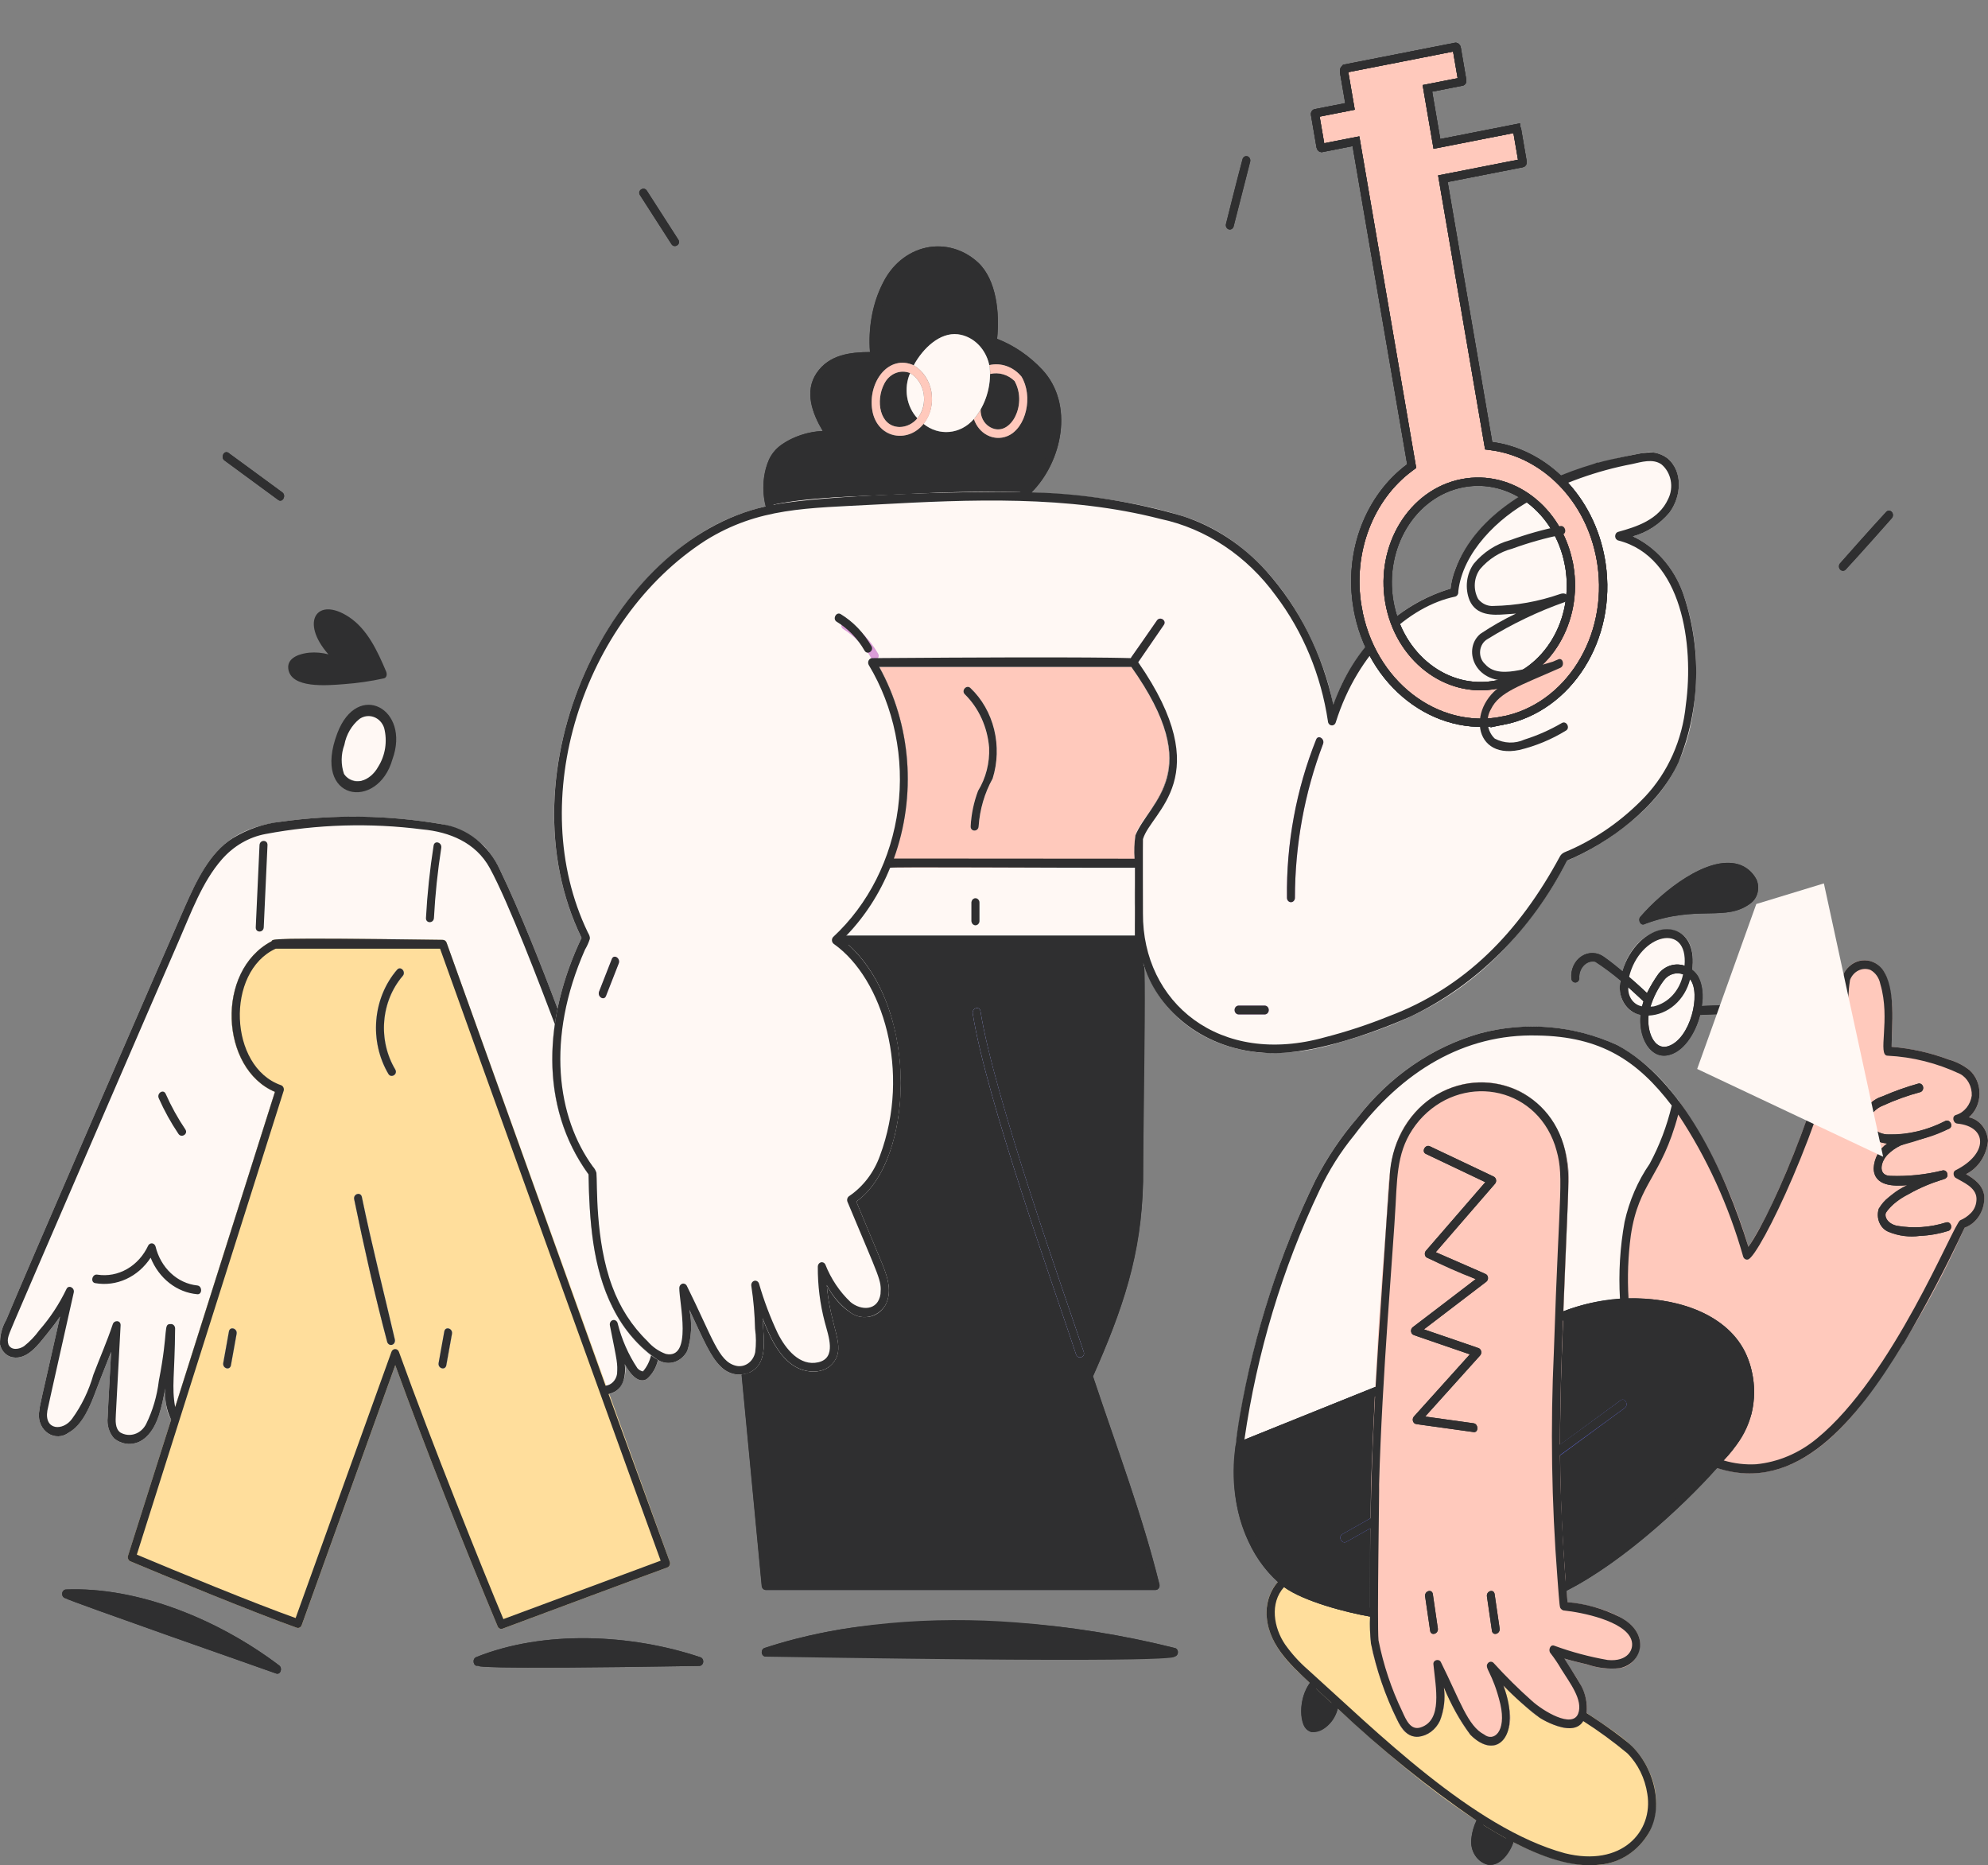 <?xml version="1.0" encoding="utf-8"?>
<svg xmlns="http://www.w3.org/2000/svg" fill="none" height="100%" overflow="visible" preserveAspectRatio="none" style="display: block;" viewBox="0 0 291 273" width="100%">
<rect x="0" y="0" width="291" height="273" fill="#808080" stroke="none"/>
<g id="People">
<g id="startup-queer-startup-company-1--business-startup-queer-startup-company-1">
<g id="color">
<g id="group">
<path d="M95.294 198.371C87.542 192.241 86.344 182.245 86.139 171.875C81.555 165.571 79.629 157.288 81.615 147.618C79.298 141.45 76.043 133.219 73.201 127.353C72.584 126.045 71.79 124.848 70.847 123.803C69.068 122.174 66.938 121.08 64.663 120.628C56.868 119.304 48.945 119.182 41.119 120.267C32.898 121.382 30.343 125.346 27.061 132.72C24.858 137.665 2.996 188.091 0.906 193.196C0.272 194.258 -0.043 195.51 0.005 196.78C0.11 197.265 0.345 197.703 0.679 198.038C1.013 198.372 1.431 198.589 1.878 198.658C4.023 199.027 5.614 196.782 6.872 195.24C7.541 194.422 8.189 193.57 8.794 192.686C5.611 206.874 5.96 204.923 5.703 206.826C5.648 207.408 5.745 207.995 5.981 208.519C6.218 209.041 6.584 209.479 7.038 209.781C7.492 210.082 8.014 210.234 8.544 210.221C9.074 210.207 9.589 210.026 10.029 209.7C12.114 208.488 13.235 205.712 14.085 203.445C14.785 201.572 15.545 199.726 16.269 197.857C16.179 199.566 15.81 205.947 15.761 207.432C15.693 207.991 15.742 208.561 15.905 209.097C16.067 209.633 16.34 210.119 16.7 210.52C17.389 211.078 18.23 211.362 19.085 211.325C19.94 211.286 20.757 210.929 21.404 210.31C23.06 208.748 23.576 206.176 24.058 203.951C24.576 201.559 23.61 205.641 25.059 207.763L40.239 159.803C32.177 156.409 31.558 142.053 39.741 137.768C39.977 137.462 38.495 137.202 64.821 137.56C64.948 137.565 65.07 137.613 65.171 137.698C65.272 137.782 65.347 137.9 65.385 138.033C65.49 138.387 88.931 203.633 89.08 204.041C89.523 203.961 89.943 203.767 90.305 203.473C90.8 203.016 91.17 202.418 91.374 201.745C91.578 201.07 91.607 200.345 91.46 199.654C91.656 200.043 93.134 202.776 94.677 201.84C95.495 201.141 96.072 200.156 96.313 199.045C95.957 198.851 95.617 198.626 95.294 198.371Z" fill="#FFF8F4" id="vector"/>
<path d="M56.928 107.385C56.663 103.98 52.209 102.051 50.235 107.385C47.811 113.93 52.379 115.688 54.853 113.35C55.578 112.588 56.14 111.657 56.499 110.625C56.858 109.594 57.005 108.487 56.928 107.385Z" fill="#FFF8F4" id="vector_2"/>
<path d="M56.539 98.327C55.245 95.26 53.767 92.059 51.033 90.273C46.385 87.241 43.876 91.012 48.072 95.769C47.164 95.526 46.227 95.443 45.296 95.521C44.146 95.624 41.949 96.146 42.203 97.916C42.612 100.766 47.75 100.342 50.369 100.129C52.324 99.987 54.269 99.705 56.19 99.284C56.59 99.192 56.686 98.733 56.539 98.327Z" fill="#2F2F30" id="vector_3"/>
<path d="M98.064 228.633C97.809 227.938 65.501 138.383 65.386 138.033C65.35 137.899 65.275 137.781 65.174 137.695C65.073 137.61 64.95 137.563 64.822 137.56C38.554 137.203 39.989 137.448 39.742 137.768C31.624 142.03 32.128 156.387 40.24 159.803C39.31 162.768 18.74 227.703 18.73 227.739C18.692 227.903 18.713 228.079 18.789 228.226C18.865 228.374 18.989 228.483 19.137 228.532C23.184 230.239 37.093 235.988 43.472 238.245C43.622 238.286 43.78 238.262 43.914 238.179C44.048 238.095 44.148 237.956 44.192 237.794L57.86 199.802C62.232 211.884 68.087 226.66 72.872 238.09C72.937 238.213 73.037 238.308 73.156 238.362C73.276 238.414 73.408 238.423 73.532 238.385C76.251 237.371 96.662 229.764 97.656 229.426C97.805 229.379 97.93 229.269 98.006 229.122C98.082 228.973 98.103 228.799 98.064 228.633ZM58.956 142.839C57.399 144.65 56.443 146.988 56.244 149.474C56.044 151.961 56.614 154.448 57.859 156.532C58.276 157.227 57.26 157.872 56.849 157.183C55.474 154.854 54.852 152.081 55.085 149.313C55.317 146.545 56.39 143.945 58.13 141.935C58.651 141.326 59.477 142.239 58.956 142.839ZM56.684 196.411C54.846 189.523 53.296 182.55 51.851 175.539C51.684 174.73 52.812 174.386 52.979 175.201C54.422 182.203 56.195 189.119 57.811 196.073C57.842 196.234 57.816 196.403 57.738 196.543C57.66 196.683 57.536 196.787 57.392 196.829C57.248 196.873 57.094 196.853 56.963 196.775C56.831 196.697 56.731 196.567 56.684 196.411ZM33.505 194.881C33.658 194.067 34.779 194.415 34.633 195.22L33.805 199.813C33.652 200.627 32.532 200.279 32.678 199.474L33.505 194.881ZM66.167 195.22L65.34 199.813C65.187 200.627 64.066 200.279 64.213 199.474L65.04 194.881C65.179 194.067 66.305 194.415 66.16 195.225L66.167 195.22Z" fill="#FFDE9C" id="vector_4"/>
<path d="M52.984 175.196C52.817 174.386 51.689 174.729 51.856 175.534C53.301 182.536 54.857 189.517 56.689 196.406C56.737 196.562 56.837 196.693 56.968 196.769C57.1 196.847 57.253 196.868 57.397 196.824C57.541 196.781 57.665 196.678 57.743 196.538C57.821 196.398 57.847 196.229 57.816 196.068C56.2 189.113 54.427 182.198 52.984 175.196Z" fill="#FFF8F4" id="vector_5"/>
<path d="M26.121 165.951C26.565 166.609 27.581 165.966 27.13 165.299C26.027 163.664 25.063 161.921 24.251 160.09C23.92 159.347 22.912 159.999 23.241 160.743C24.054 162.574 25.018 164.317 26.121 165.951Z" fill="#FFF8F4" id="vector_6"/>
<path d="M28.875 188.139C27.453 187.99 26.106 187.365 25.015 186.345C23.924 185.328 23.141 183.965 22.771 182.442C22.739 182.32 22.675 182.212 22.588 182.131C22.501 182.048 22.394 181.996 22.281 181.981C22.167 181.964 22.052 181.984 21.948 182.04C21.845 182.094 21.759 182.18 21.699 182.288C21.013 183.767 19.924 184.974 18.587 185.738C17.249 186.504 15.729 186.788 14.238 186.553C13.499 186.426 13.185 187.661 13.931 187.797C15.464 188.066 17.034 187.862 18.467 187.204C19.9 186.548 21.14 185.466 22.05 184.078C22.646 185.564 23.595 186.846 24.797 187.787C25.998 188.727 27.407 189.292 28.875 189.422C29.626 189.493 29.623 188.207 28.875 188.139Z" fill="#FFF8F4" id="vector_7"/>
<path d="M102.526 242.554C92.386 239.143 79.627 238.549 69.717 242.529C69.032 242.804 69.309 243.993 69.983 243.78C70.137 243.847 68.384 244.383 102.37 243.82C102.509 243.817 102.642 243.758 102.746 243.655C102.849 243.553 102.917 243.413 102.935 243.261C102.954 243.109 102.923 242.953 102.848 242.825C102.773 242.694 102.659 242.6 102.526 242.554Z" fill="#2F2F30" id="vector_8"/>
<path d="M40.865 243.751C31.981 237.023 20.186 232.21 9.646 232.636C9.503 232.644 9.367 232.712 9.266 232.824C9.165 232.937 9.104 233.086 9.096 233.243C9.088 233.402 9.134 233.557 9.223 233.681C9.312 233.804 9.44 233.887 9.581 233.914C9.951 234.252 39.336 244.545 40.415 244.929C41.073 245.162 41.387 244.148 40.865 243.751Z" fill="#2F2F30" id="vector_9"/>
<path d="M33.507 194.882L32.679 199.475C32.534 200.284 33.66 200.632 33.807 199.813L34.634 195.22C34.773 194.415 33.646 194.067 33.507 194.882Z" fill="#FFF8F4" id="vector_10"/>
<path d="M65.03 194.882L64.203 199.475C64.05 200.284 65.183 200.632 65.33 199.813L66.157 195.22C66.303 194.415 65.177 194.067 65.03 194.882Z" fill="#FFF8F4" id="vector_11"/>
<path d="M37.987 123.698L37.437 135.717C37.399 136.547 38.567 136.546 38.606 135.717L39.156 123.698C39.194 122.868 38.025 122.87 37.987 123.698Z" fill="#FFF8F4" id="vector_12"/>
<path d="M63.47 123.756C62.919 127.261 62.545 130.797 62.352 134.348C62.308 135.178 63.476 135.175 63.521 134.348C63.704 130.912 64.062 127.49 64.593 124.099C64.725 123.281 63.599 122.942 63.47 123.756Z" fill="#FFF8F4" id="vector_13"/>
<path d="M57.856 156.525C56.611 154.442 56.042 151.954 56.241 149.468C56.44 146.982 57.396 144.643 58.953 142.833C59.472 142.232 58.646 141.32 58.127 141.921C56.388 143.932 55.315 146.532 55.082 149.299C54.85 152.067 55.471 154.84 56.847 157.169C57.256 157.866 58.271 157.22 57.856 156.525Z" fill="#FFF8F4" id="vector_14"/>
<path d="M41.324 72.061L33.447 66.281C32.819 65.821 32.234 66.937 32.857 67.395L40.734 73.175C41.362 73.634 41.948 72.519 41.324 72.061Z" fill="#2F2F30" id="vector_15"/>
<path d="M93.674 28.55L98.286 35.733C98.716 36.409 99.73 35.76 99.295 35.081L94.683 27.899C94.251 27.227 93.239 27.871 93.674 28.55Z" fill="#2F2F30" id="vector_16"/>
<path d="M181.883 23.292C181.14 26.051 179.547 32.41 179.45 32.816C179.42 32.977 179.446 33.145 179.524 33.286C179.602 33.426 179.726 33.529 179.87 33.572C180.014 33.615 180.167 33.596 180.299 33.518C180.431 33.441 180.53 33.31 180.578 33.154C180.578 33.154 182.915 24.038 183.01 23.632C183.042 23.47 183.016 23.301 182.938 23.16C182.862 23.018 182.738 22.915 182.592 22.871C182.448 22.828 182.293 22.847 182.162 22.925C182.03 23.004 181.93 23.135 181.883 23.292Z" fill="#2F2F30" id="vector_17"/>
<path d="M276.103 74.917C274.094 77.071 269.619 82.134 269.34 82.453C269.236 82.576 269.178 82.738 269.181 82.906C269.183 83.074 269.244 83.234 269.353 83.353C269.46 83.472 269.605 83.54 269.757 83.542C269.91 83.544 270.057 83.481 270.168 83.366C272.177 81.213 276.652 76.15 276.93 75.83C277.035 75.708 277.093 75.546 277.09 75.378C277.088 75.21 277.027 75.049 276.918 74.93C276.811 74.812 276.665 74.744 276.514 74.741C276.361 74.739 276.214 74.802 276.103 74.917Z" fill="#2F2F30" id="vector_18"/>
<path d="M134.287 61.227C133.498 60.389 132.97 59.296 132.777 58.106C132.585 56.917 132.738 55.69 133.215 54.602C132.511 54.318 131.737 54.325 131.037 54.621C130.337 54.918 129.758 55.484 129.407 56.215C128.169 58.61 128.713 62.42 131.658 62.497C132.154 62.509 132.646 62.402 133.1 62.182C133.554 61.963 133.959 61.637 134.287 61.227Z" fill="#2F2F30" id="vector_22"/>
<path d="M144.381 58.029C143.749 59.923 143.398 59.769 143.553 60.511C143.673 61.135 143.975 61.699 144.413 62.117C144.851 62.534 145.4 62.782 145.977 62.823C146.555 62.864 147.128 62.696 147.61 62.344C148.093 61.992 148.459 61.475 148.65 60.873C149.029 60.08 149.214 59.193 149.189 58.297C149.165 57.402 148.932 56.529 148.511 55.762C148.03 55.297 147.457 54.962 146.837 54.783C146.218 54.604 145.57 54.585 144.943 54.73C144.93 55.857 144.739 56.973 144.381 58.029Z" fill="#2F2F30" id="vector_23"/>
<path d="M152.562 54.102C150.679 52.09 148.426 50.551 145.954 49.59C146.352 45.788 145.847 40.969 143.218 38.47C142.172 37.486 140.937 36.775 139.607 36.391C138.277 36.007 136.886 35.959 135.537 36.252C134.188 36.545 132.916 37.17 131.816 38.081C130.717 38.992 129.818 40.165 129.187 41.513C127.71 44.583 127.071 48.06 127.349 51.522C124.495 51.541 121.375 51.877 119.537 54.596C117.698 57.314 118.924 60.534 120.434 63.075C118.293 63.158 116.208 63.854 114.384 65.093C111.729 66.894 111.335 71.167 112.086 74.119C118.55 72.687 125.518 72.668 132.218 72.337C138.554 72.022 144.701 71.847 150.96 72.097C155.477 67.622 157.28 59.155 152.562 54.102ZM148.219 63.399C147.74 63.749 147.195 63.974 146.623 64.057C146.053 64.141 145.474 64.08 144.928 63.88C144.382 63.68 143.885 63.346 143.473 62.902C143.062 62.459 142.747 61.919 142.552 61.322C141.614 62.413 140.346 63.087 138.989 63.218C137.631 63.349 136.277 62.927 135.182 62.032C134.744 62.587 134.203 63.031 133.594 63.334C132.986 63.637 132.326 63.791 131.659 63.786C127.592 63.766 126.342 58.154 128.951 54.732C129.522 53.983 130.295 53.455 131.158 53.227C132.021 52.999 132.927 53.082 133.744 53.465C135.112 50.963 137.573 48.623 140.197 48.924C141.294 49.056 142.326 49.563 143.15 50.373C143.974 51.184 144.548 52.257 144.793 53.444C145.644 53.247 146.527 53.298 147.354 53.592C148.183 53.886 148.927 54.412 149.514 55.12C150.249 56.437 150.523 58.005 150.286 59.53C150.047 61.054 149.313 62.43 148.219 63.399Z" fill="#2F2F30" id="vector_24"/>
<path d="M144.799 53.439C144.913 53.858 144.961 54.296 144.943 54.733C145.57 54.586 146.219 54.603 146.838 54.783C147.457 54.962 148.03 55.299 148.511 55.766C150.545 59.425 147.647 64.285 144.813 62.455C144.408 62.206 144.075 61.836 143.853 61.387C143.631 60.938 143.529 60.429 143.558 59.919C143.275 60.428 142.938 60.898 142.554 61.319C142.897 62.365 143.603 63.219 144.517 63.691C145.43 64.163 146.477 64.216 147.425 63.837C150.297 62.69 151.227 57.877 149.52 55.111C148.932 54.404 148.188 53.879 147.36 53.585C146.533 53.292 145.649 53.242 144.799 53.439Z" fill="#FFC9BC" id="vector_25"/>
<path d="M133.226 54.602C132.75 55.69 132.597 56.916 132.79 58.106C132.982 59.296 133.51 60.388 134.299 61.227C134.684 60.74 134.965 60.165 135.122 59.542C135.279 58.92 135.306 58.266 135.204 57.63C135.101 56.994 134.869 56.392 134.527 55.868C134.185 55.344 133.74 54.911 133.226 54.602Z" fill="#FFF8F4" id="vector_26"/>
<path d="M144.88 53.803C144.685 52.539 144.124 51.38 143.279 50.499C142.435 49.619 141.354 49.066 140.2 48.924C137.578 48.623 135.116 50.953 133.747 53.465C134.419 53.856 135.002 54.411 135.452 55.087C135.903 55.762 136.208 56.542 136.346 57.367C136.485 58.192 136.452 59.04 136.251 59.849C136.049 60.658 135.684 61.406 135.184 62.037C136.282 62.924 137.634 63.34 138.989 63.21C140.344 63.079 141.611 62.41 142.553 61.327C143.4 60.325 144.045 59.136 144.446 57.84C144.847 56.543 144.995 55.167 144.88 53.803Z" fill="#FFF8F4" id="vector_27"/>
<path d="M135.863 60.991C136.474 59.68 136.595 58.157 136.199 56.749C135.802 55.342 134.921 54.162 133.744 53.465C130.155 51.813 127.013 55.831 127.681 60.041C128.381 64.453 133.758 65.196 135.863 60.991ZM129.412 56.215C129.765 55.485 130.345 54.919 131.045 54.623C131.745 54.327 132.519 54.319 133.223 54.602C133.808 54.947 134.303 55.452 134.66 56.069C135.016 56.685 135.223 57.393 135.261 58.124C135.304 58.676 135.244 59.232 135.084 59.757C134.924 60.283 134.667 60.766 134.329 61.176C133.992 61.587 133.581 61.916 133.123 62.144C132.665 62.371 132.169 62.491 131.667 62.497C128.718 62.424 128.168 58.61 129.412 56.215Z" fill="#FFC9BC" id="vector_28"/>
<path d="M172.137 241.258C156.603 237.292 140.572 236.262 124.725 238.215C120.39 238.832 116.106 239.829 111.914 241.197C111.781 241.242 111.668 241.339 111.594 241.467C111.519 241.596 111.489 241.75 111.507 241.902C111.525 242.054 111.592 242.192 111.694 242.296C111.796 242.399 111.928 242.458 112.067 242.465H171.852C171.979 242.461 172.102 242.412 172.203 242.324C172.303 242.236 172.373 242.116 172.405 241.979C172.437 241.843 172.43 241.699 172.381 241.569C172.332 241.438 172.247 241.33 172.137 241.258Z" fill="#2F2F30" id="vector_29"/>
<path d="M166.137 136.963V133.954C166.038 131.629 166.116 129.28 166.137 126.974C164.912 127.018 132.438 126.923 130.294 127.003C128.76 130.755 126.574 134.139 123.86 136.963H166.137ZM142.206 132.082C142.214 131.917 142.279 131.761 142.388 131.647C142.497 131.533 142.641 131.47 142.791 131.47C142.941 131.47 143.085 131.533 143.194 131.647C143.303 131.761 143.368 131.917 143.375 132.082V134.804C143.368 134.969 143.303 135.125 143.194 135.239C143.085 135.353 142.941 135.417 142.791 135.417C142.641 135.417 142.497 135.353 142.388 135.239C142.279 135.125 142.214 134.969 142.206 134.804V132.082Z" fill="#FFF8F4" id="vector_32"/>
<path d="M169.698 231.895C167.226 221.753 163.666 212.558 159.971 201.442C164.315 191.671 167.17 183.591 167.301 172.893C167.883 127.875 167.54 145.833 166.4 136.963H123.85C123.668 137.154 123.479 137.34 123.291 137.526C134.802 146.612 133.86 169.879 125.321 175.86L128.736 184.061C129.625 186.194 130.809 188.811 129.548 191.079C128.059 193.757 123.897 193.551 120.996 188.082C121.545 194.44 123.792 196.945 122.024 199.358C120.713 201.146 118.135 201.019 116.438 200.051C114.028 198.676 112.657 195.655 111.605 192.939C111.758 195.813 112.288 198.553 110.637 200.208C110.054 200.778 109.32 201.122 108.544 201.193C108.9 204.939 111.481 232.015 111.485 232.061C111.489 232.232 111.552 232.392 111.661 232.512C111.77 232.632 111.917 232.702 112.071 232.705H169.134C169.223 232.703 169.31 232.68 169.39 232.636C169.47 232.592 169.54 232.529 169.594 232.452C169.647 232.374 169.686 232.283 169.704 232.186C169.721 232.09 169.719 231.99 169.698 231.895ZM142.389 148.338C142.261 147.527 143.386 147.18 143.517 148C145.531 160.666 155.792 189.247 158.638 197.88C158.896 198.663 157.765 198.996 157.511 198.218C154.069 187.781 144.345 160.729 142.389 148.338Z" fill="#2F2F30" id="vector_33"/>
<path d="M157.512 198.218C157.766 198.991 158.89 198.658 158.639 197.88C156.216 190.532 145.518 160.58 143.517 148C143.387 147.185 142.261 147.532 142.39 148.338C144.346 160.724 154.266 188.38 157.512 198.218Z" fill="#99A0FF" id="vector_34"/>
<path d="M165.609 97.603H128.705C131.131 101.978 132.546 106.944 132.825 112.065C133.104 117.185 132.238 122.303 130.304 126.968C130.304 126.968 165.609 126.988 166.131 126.968C166.032 125.396 166.058 123.818 166.208 122.251C168.432 117.119 176.422 112.854 165.609 97.603Z" fill="#FFC9BC" id="vector_35"/>
<path d="M246.309 86.691C244.95 83.008 242.327 80.065 239.014 78.502C241.073 77.948 242.939 76.736 244.375 75.017C246.097 72.692 246.43 68.989 244.026 67.029C243.495 66.65 242.899 66.391 242.275 66.267C241.65 66.144 241.012 66.159 240.393 66.311C235.892 67.121 231.479 68.434 227.219 70.229C221.52 72.734 215.48 76.812 213.008 83.362C212.666 84.256 212.436 85.197 212.324 86.158C206.905 87.739 202.124 91.28 198.745 96.215C192.672 105.083 197.311 106.114 192.693 95.251C188.781 86.05 182.092 78.332 173.166 75.546C160.241 71.514 145.808 71.658 132.211 72.334C117.199 73.078 107.959 72.451 97.286 82.103C83.01 95.005 76.184 118.923 85.124 137.263C79.712 148.648 78.79 161.762 86.144 171.875C86.275 178.527 86.691 185.464 89.697 191.394C91.25 194.545 93.533 197.186 96.312 199.045C97.043 199.488 97.902 199.596 98.704 199.346C99.507 199.096 100.188 198.508 100.601 197.708C101.232 195.779 101.338 193.688 100.907 191.694C102.979 196.121 104.006 198.533 105.466 199.977C106.021 200.557 106.715 200.949 107.466 201.108C108.217 201.267 108.993 201.187 109.704 200.876C112.415 199.58 111.801 196.373 111.625 192.931C112.68 195.654 114.048 198.67 116.458 200.043C118.155 201.011 120.733 201.138 122.044 199.35C123.822 196.922 121.572 194.508 121.016 188.074C121.824 189.635 122.951 190.967 124.307 191.962C124.704 192.287 125.156 192.522 125.636 192.652C126.117 192.784 126.616 192.809 127.105 192.726C127.594 192.644 128.063 192.456 128.486 192.172C128.909 191.888 129.276 191.516 129.568 191.075C130.829 188.806 129.645 186.189 128.756 184.056L125.34 175.856C133.938 169.831 134.735 146.56 123.311 137.521C128.296 132.612 131.564 125.929 132.546 118.636C133.528 111.342 132.161 103.899 128.684 97.603H165.6C177.423 114.272 166.84 118.201 166.127 122.569C166.052 123.819 166.052 125.074 166.127 126.324C166.127 131.218 165.711 136.216 167.296 140.906C170.104 149.207 176.983 153.447 184.824 154.091C188.548 154.259 192.272 153.766 195.853 152.63C206.913 149.512 215.19 145.241 222.865 135.843C225.36 132.836 227.538 129.526 229.356 125.977C231.649 125.015 233.849 123.805 235.926 122.365C243.776 116.955 247.811 110.81 248.245 99.665C248.455 95.237 247.794 90.811 246.309 86.691Z" fill="#FFF8F4" id="vector_36"/>
<path d="M143.377 134.804V132.082C143.369 131.917 143.304 131.761 143.195 131.647C143.087 131.533 142.942 131.47 142.792 131.47C142.642 131.47 142.498 131.533 142.389 131.647C142.281 131.761 142.216 131.917 142.208 132.082V134.804C142.216 134.969 142.281 135.125 142.389 135.239C142.498 135.353 142.642 135.417 142.792 135.417C142.942 135.417 143.087 135.353 143.195 135.239C143.304 135.125 143.369 134.969 143.377 134.804Z" fill="#FFF8F4" id="vector_37"/>
<path d="M144.787 109.419C144.879 111.668 144.31 113.889 143.166 115.752C142.543 117.401 142.176 119.155 142.081 120.94C142.046 121.77 143.21 121.768 143.25 120.94C143.419 118.46 144.123 116.062 145.301 113.943C146.023 111.63 146.099 109.132 145.52 106.771C144.942 104.41 143.734 102.295 142.054 100.7C141.495 100.149 140.663 101.058 141.227 101.613C143.27 103.62 144.543 106.412 144.787 109.419Z" fill="#FFF8F4" id="vector_38"/>
<path d="M88.707 145.764L90.568 141.009C90.862 140.255 89.856 139.598 89.558 140.358L87.697 145.113C87.402 145.869 88.41 146.527 88.707 145.764Z" fill="#DB9DD8" id="vector_39"/>
<g id="vector_40">
</g>
<path d="M166.665 96.803L170.357 91.46C170.816 90.801 169.798 90.156 169.347 90.809C165.487 96.397 165.639 96.132 165.591 96.301C165.38 96.864 166.16 97.392 166.665 96.803Z" fill="#DB9DD8" id="vector_41"/>
<path d="M181.278 148.469H185.173C185.323 148.46 185.464 148.388 185.567 148.268C185.671 148.148 185.728 147.989 185.728 147.824C185.728 147.658 185.671 147.499 185.567 147.379C185.464 147.259 185.323 147.187 185.173 147.179H181.278C181.128 147.187 180.987 147.259 180.884 147.379C180.78 147.499 180.724 147.658 180.724 147.824C180.724 147.989 180.78 148.148 180.884 148.268C180.987 148.388 181.128 148.46 181.278 148.469Z" fill="#DB9DD8" id="vector_42"/>
<path d="M189.55 131.43C189.555 123.691 190.954 116.03 193.663 108.891C193.957 108.137 192.953 107.48 192.654 108.24C189.733 115.541 188.276 123.451 188.382 131.43C188.389 131.595 188.454 131.751 188.562 131.865C188.671 131.979 188.817 132.043 188.967 132.043C189.115 132.043 189.261 131.979 189.37 131.865C189.478 131.751 189.543 131.595 189.55 131.43Z" fill="#DB9DD8" id="vector_43"/>
<path d="M128.532 95.654C127.395 93.713 125.851 92.102 124.03 90.958C123.372 90.556 122.78 91.672 123.44 92.072C125.105 93.113 126.518 94.582 127.559 96.354C128.013 96.98 128.917 96.295 128.532 95.654Z" fill="#DB9DD8" id="vector_44"/>
<path d="M237.48 142.138C238.339 142.863 239.875 144.215 241.087 145.35C241.568 144.381 242.115 143.455 242.724 142.579C243.329 141.804 244.175 141.309 245.096 141.192C246.015 141.075 246.941 141.343 247.69 141.945C248.893 133.826 239.74 134.269 237.48 142.138Z" fill="#FFF8F4" id="vector_45"/>
<path d="M237.199 143.495C237.165 143.79 237.147 144.087 237.145 144.384C237.076 145.368 237.347 146.345 237.906 147.115C238.465 147.886 239.268 148.393 240.154 148.534C240.227 147.861 240.374 147.201 240.593 146.567C239.176 145.235 237.386 143.661 237.199 143.495Z" fill="#FFF8F4" id="vector_46"/>
<path d="M257.101 128.707C256.812 128.162 256.427 127.687 255.971 127.307C255.515 126.927 254.995 126.65 254.441 126.492C249.956 125.165 243.364 130.409 240.106 134.192C239.687 134.681 240.192 135.594 240.77 135.235C248.537 132.336 252.58 135.01 256.273 132.192C256.768 131.819 257.124 131.261 257.276 130.62C257.429 129.98 257.366 129.3 257.101 128.707Z" fill="#2F2F30" id="vector_47"/>
<path d="M287.796 171.84C288.667 171.409 289.421 170.733 289.983 169.881C290.545 169.029 290.896 168.03 291 166.981C290.948 166.145 290.646 165.35 290.139 164.723C289.634 164.098 288.952 163.675 288.204 163.523C288.679 163.119 289.067 162.601 289.335 162.01C289.605 161.418 289.75 160.767 289.759 160.105C289.77 159.442 289.644 158.786 289.395 158.185C289.143 157.584 288.773 157.053 288.31 156.631C287.376 155.9 286.325 155.368 285.213 155.062C282.52 154.068 279.726 153.446 276.894 153.211C276.906 150.03 277.488 147.005 276.154 143.095C275.933 142.389 275.527 141.77 274.988 141.317C274.451 140.864 273.803 140.597 273.127 140.548C272.45 140.5 271.778 140.673 271.189 141.045C270.603 141.418 270.128 141.973 269.826 142.642C269.295 144.399 269.826 145.492 268.075 152.31C265.879 160.497 262.999 168.442 259.471 176.042C258.428 178.28 257.247 180.437 255.937 182.498C253.689 174.849 250.276 167.678 245.848 161.291C245.97 161.734 245.929 162.211 245.733 162.62C243.262 172.524 239.622 172.753 238.595 181.18C238.245 184.109 238.152 187.069 238.314 190.019C244.526 189.882 252.511 191.855 255.455 197.893C256.781 200.676 257.111 203.906 256.374 206.944C255.581 210.059 253.677 212.233 251.365 214.845C259.542 217.55 266.54 212.999 272.197 205.913C278.259 197.885 283.421 189.079 287.57 179.685C288.453 179.371 289.214 178.742 289.735 177.897C290.256 177.051 290.505 176.039 290.445 175.018C290.234 173.41 289.009 172.565 287.796 171.84Z" fill="#FFC9BC" id="vector_48"/>
<path d="M245.923 161.484C245.779 161.163 245.582 160.874 245.343 160.631C242.99 157.428 240.05 154.81 236.717 152.949C230.373 150.089 223.377 149.485 216.706 151.223C209.686 153.2 203.393 157.528 198.692 163.613C196.309 166.363 194.244 169.429 192.545 172.741C186.646 184.879 182.691 198.049 180.855 211.672C180.861 211.534 180.905 211.398 180.982 211.287C181.058 211.177 181.164 211.094 181.284 211.05L201.377 202.961C201.457 201.594 202.439 185.783 202.909 179.249C203.399 172.405 203.044 167.288 207.198 162.764C209.187 160.612 211.717 159.173 214.459 158.639C217.201 158.104 220.027 158.497 222.562 159.767C224.832 161.014 226.713 162.98 227.966 165.413C229.219 167.845 229.787 170.635 229.598 173.426C229.493 176.436 228.971 188.763 228.848 191.918C231.894 190.728 235.094 190.083 238.324 190.012C238.162 187.063 238.255 184.103 238.604 181.173C239.634 172.721 243.264 172.552 245.743 162.614C245.885 162.259 245.946 161.871 245.923 161.484Z" fill="#FFF8F4" id="vector_49"/>
<path d="M191.738 246.313C190.179 248.362 189.819 252.877 191.965 253.51C192.858 253.476 193.717 253.122 194.411 252.5C195.106 251.88 195.598 251.026 195.812 250.068C195.272 249.576 194.135 248.558 191.738 246.313Z" fill="#2F2F30" id="vector_50"/>
<path d="M284.876 178.912C282.542 179.649 280.091 179.818 277.692 179.407C276.329 179.118 275.843 178.092 276.029 177.548C276.916 176.285 278.097 175.313 279.444 174.731C281.116 173.818 282.865 173.088 284.665 172.551C284.806 172.498 284.924 172.388 284.994 172.243C285.065 172.098 285.083 171.929 285.043 171.77C285.005 171.611 284.911 171.474 284.784 171.388C284.657 171.301 284.504 171.273 284.358 171.306C281.863 171.912 279.31 172.179 276.755 172.103C275.924 172.103 275.333 171.668 275.434 170.769C275.587 169.388 276.828 168.308 278.227 167.635C280.641 166.996 283.015 166.181 285.331 165.192C286.013 164.84 285.42 163.728 284.741 164.078C283.121 164.905 281.407 165.485 279.645 165.802C278.594 165.995 277.528 166.074 276.464 166.041C274.829 166.09 273.114 164.688 273.947 163.145C274.374 162.54 274.952 162.082 275.607 161.825C277.395 161.005 279.239 160.34 281.122 159.838C281.263 159.786 281.381 159.676 281.451 159.531C281.522 159.385 281.54 159.216 281.5 159.057C281.46 158.899 281.368 158.762 281.241 158.675C281.114 158.59 280.961 158.561 280.815 158.594C279.019 159.09 277.254 159.717 275.532 160.471C274.897 160.655 274.307 160.996 273.808 161.47C273.31 161.945 272.914 162.536 272.656 163.204C272.312 165.114 273.61 167.111 276.243 167.374C275.673 167.763 275.195 168.297 274.852 168.933C274.508 169.567 274.307 170.284 274.267 171.022C274.367 173.655 277.251 173.631 279.19 173.463C278.262 173.979 277.363 174.557 276.5 175.195C275.898 175.632 275.394 176.214 275.024 176.895C274.915 177.225 274.866 177.575 274.881 177.925C274.895 178.276 274.973 178.619 275.11 178.935C275.244 179.253 275.436 179.537 275.672 179.772C275.908 180.007 276.183 180.188 276.484 180.305C277.934 180.896 279.494 181.094 281.028 180.883C282.439 180.825 283.838 180.58 285.196 180.154C285.345 180.107 285.472 179.997 285.547 179.848C285.624 179.698 285.642 179.522 285.599 179.356C285.556 179.192 285.457 179.052 285.32 178.969C285.186 178.885 285.025 178.864 284.876 178.912Z" fill="#2F2F30" id="vector_51"/>
<path d="M216.155 266.474C215.72 267.311 215.449 268.239 215.36 269.199C215.279 270.048 215.485 270.9 215.942 271.59C216.398 272.279 217.069 272.756 217.827 272.928C219.59 273.157 220.961 271.307 221.55 269.642C219.275 268.477 217.331 267.243 216.155 266.474Z" fill="#2F2F30" id="vector_52"/>
<path d="M241.332 259.134C239.681 255.37 236.683 253.71 232.247 250.699C232.169 251.123 232.006 251.522 231.773 251.87C230.769 253.375 228.995 253.037 227.402 252.406C225.93 251.848 224.573 250.976 223.407 249.839C222.269 248.824 221.147 247.788 220.072 246.694C220.512 247.873 220.814 249.108 220.968 250.371C221.155 251.279 221.094 252.227 220.792 253.098C220.489 253.967 219.959 254.717 219.269 255.253C217.922 256.004 216.221 254.893 215.233 253.892C214.144 252.482 213.208 250.936 212.445 249.284C210.264 244.821 212.274 247.538 210.946 251.409C209.941 254.339 206.317 255.327 204.863 252.4C203.187 249.068 201.875 245.528 200.951 241.856C200.583 240.135 200.447 238.364 200.546 236.599C196.676 235.923 190.112 234.263 187.041 231.538C185.995 232.711 185.403 234.288 185.396 235.933C185.379 239.545 187.632 242.407 189.96 244.647C190.547 245.21 197.27 251.377 197.991 252.036C206.569 259.86 223.35 274.181 234.258 272.901C235.679 272.764 237.055 272.274 238.284 271.471C239.51 270.667 240.56 269.57 241.35 268.258C242.049 266.86 242.413 265.289 242.41 263.693C242.407 262.098 242.036 260.529 241.332 259.134Z" fill="#FFDE9C" id="vector_53"/>
<path d="M256.424 200.719C254.012 189.731 238.663 188.084 228.835 191.928C228.596 198.126 228.363 205.261 228.355 211.46L237.227 204.953C237.855 204.492 238.44 205.611 237.817 206.067C228.128 213.167 228.505 212.932 228.351 212.998C228.386 219.287 228.755 226.432 229.296 232.807C237.676 228.581 247.383 219.742 253.651 212.121C254.967 210.647 255.913 208.821 256.401 206.823C256.886 204.825 256.894 202.722 256.424 200.719Z" fill="#2F2F30" id="vector_54"/>
<path d="M181.278 211.058C181.157 211.102 181.053 211.185 180.977 211.294C180.9 211.406 180.856 211.54 180.85 211.68C180.131 216.417 180.791 221.283 182.737 225.58C183.948 228.251 185.736 230.552 187.945 232.278C190.803 234.386 197.122 236.007 200.538 236.599C200.538 236.364 200.538 225.689 200.57 223.685L197.083 225.657C196.414 226.035 195.823 224.921 196.492 224.543L200.597 222.222C200.698 216.285 200.787 213.044 201.363 202.969C174.016 213.981 183.233 210.319 181.278 211.058Z" fill="#2F2F30" id="vector_55"/>
<path d="M237.82 206.064C238.444 205.608 237.859 204.489 237.231 204.95L228.358 211.457V212.997C228.51 212.928 228.219 213.107 237.82 206.064Z" fill="#515DF6" id="vector_56"/>
<path d="M197.089 225.656L200.575 223.685C200.575 223.197 200.593 222.71 200.603 222.221L196.497 224.539C195.828 224.921 196.419 226.035 197.089 225.656Z" fill="#515DF6" id="vector_57"/>
<path d="M240.03 240.126C239.469 236.416 232.852 234.81 229.439 234.489C227.428 212.425 228.673 199.692 229.585 173.433C230.092 158.846 215.201 154.028 207.186 162.771C203.036 167.295 203.391 172.395 202.897 179.256C202.437 185.79 201.605 192.717 200.697 217.292C200.637 218.935 200.544 238.267 200.567 239.099C200.642 242.697 203.125 248.903 204.856 252.396C206.628 255.968 212.242 254.12 211.354 246.973C212.374 249.449 213.674 251.774 215.226 253.888C216.214 254.889 217.914 256 219.262 255.249C219.951 254.713 220.481 253.963 220.785 253.094C221.087 252.223 221.148 251.275 220.961 250.367C220.806 249.104 220.504 247.869 220.065 246.69C221.731 248.42 223.517 250.002 225.408 251.424C226.043 251.816 226.71 252.145 227.399 252.409C228.995 253.04 230.769 253.378 231.771 251.873C232.004 251.525 232.166 251.126 232.244 250.702C232.55 247.771 230.962 245.952 229.819 244.089C229.547 243.644 229.271 243.194 228.991 242.75C230.095 243.088 231.23 243.345 232.328 243.612C233.866 244.139 235.485 244.325 237.089 244.156C237.523 244.106 237.942 243.962 238.325 243.732C238.708 243.502 239.045 243.191 239.319 242.816C239.592 242.442 239.796 242.011 239.918 241.55C240.039 241.088 240.078 240.605 240.03 240.126Z" fill="#FFC9BC" id="vector_58"/>
<path d="M260.693 142.839C260.106 141.962 259.228 141.377 258.253 141.214C257.275 141.051 256.28 141.322 255.485 141.969C254.174 143.403 253.182 145.156 252.591 147.087L249.099 147.239C249.413 145.748 249.211 144.18 248.532 142.844C248.201 142.348 247.774 141.94 247.282 141.651C246.789 141.362 246.243 141.198 245.686 141.173C245.128 141.148 244.572 141.261 244.061 141.505C243.548 141.748 243.091 142.116 242.725 142.581C242.115 143.457 241.568 144.383 241.088 145.351C239.09 143.438 236.984 141.667 234.781 140.05C234.297 139.694 233.732 139.497 233.151 139.481C232.569 139.465 231.996 139.63 231.497 139.958C230.998 140.286 230.592 140.763 230.328 141.335C230.063 141.906 229.951 142.548 230.003 143.187C230.011 143.353 230.075 143.508 230.184 143.623C230.293 143.737 230.439 143.8 230.587 143.8C230.737 143.8 230.883 143.737 230.992 143.623C231.1 143.508 231.165 143.353 231.172 143.187C231.085 141.497 232.597 140.375 233.517 140.765C236.025 142.444 238.384 144.379 240.564 146.546C239.11 151.183 241.354 154.789 243.881 154.492C246.352 154.194 248.192 151.199 248.858 148.546L252.334 148.394C251.966 151.373 253.392 154.818 256.045 154.492C258.986 154.137 261.143 149.978 261.344 146.42C261.486 145.18 261.258 143.922 260.693 142.839ZM244.166 153.117C242.132 153.758 241.06 150.95 241.314 148.636C241.656 146.729 242.432 144.951 243.569 143.466C243.8 143.162 244.088 142.915 244.411 142.742C244.735 142.568 245.089 142.472 245.448 142.459C245.808 142.446 246.167 142.517 246.499 142.667C246.833 142.817 247.133 143.043 247.383 143.329C249.054 145.426 247.405 152.098 244.166 153.117ZM256.33 153.117C254.411 153.722 253.489 151.286 253.438 149.567C253.545 147.301 254.357 145.144 255.736 143.46C255.978 143.14 256.281 142.883 256.624 142.708C256.966 142.533 257.34 142.443 257.717 142.445C258.095 142.447 258.467 142.542 258.807 142.721C259.149 142.9 259.449 143.161 259.688 143.483C261.163 146.283 259.277 152.187 256.33 153.117Z" fill="#2F2F30" id="vector_59"/>
<path d="M206.954 207.333C206.901 207.395 206.858 207.468 206.83 207.549C206.803 207.628 206.789 207.715 206.792 207.801C206.795 207.885 206.812 207.97 206.844 208.049C206.878 208.127 206.924 208.198 206.98 208.255C207.186 208.47 206.504 208.313 215.698 209.594C216.441 209.697 216.435 208.411 215.698 208.305L208.615 207.317C210.928 204.746 216.294 198.787 216.66 198.375C216.713 198.314 216.756 198.241 216.784 198.16C216.813 198.081 216.827 197.996 216.825 197.91C216.824 197.825 216.807 197.741 216.776 197.661C216.746 197.584 216.701 197.513 216.644 197.453C216.491 197.284 217.089 197.533 208.431 194.559C211.043 192.565 217.102 187.923 217.53 187.61C217.662 187.517 217.755 187.368 217.79 187.199C217.825 187.03 217.798 186.853 217.715 186.706C217.57 186.452 218.074 186.729 210.157 183.267C212.657 180.382 218.438 173.704 218.83 173.256C218.939 173.133 219 172.967 218.999 172.795C218.996 172.622 218.933 172.457 218.821 172.337C218.668 172.168 219.085 172.421 209.303 167.772C208.618 167.448 208.022 168.559 208.713 168.886L217.416 173.023L208.724 183.058C208.615 183.183 208.557 183.352 208.561 183.524C208.564 183.698 208.63 183.862 208.743 183.982C211.115 185.193 213.54 186.269 216.01 187.208C213.368 189.226 207.247 193.915 206.82 194.226C206.688 194.319 206.593 194.466 206.558 194.635C206.524 194.805 206.55 194.982 206.633 195.129C206.797 195.418 206.218 195.151 215.152 198.221C204.859 209.662 207.343 206.886 206.954 207.333Z" fill="#2F2F30" id="vector_60"/>
<path d="M209.344 238.671C209.464 239.487 210.59 239.141 210.472 238.333L209.74 233.317C209.62 232.5 208.494 232.847 208.612 233.655L209.344 238.671Z" fill="#2F2F30" id="vector_61"/>
<path d="M218.389 238.671C218.509 239.487 219.636 239.141 219.517 238.333L218.786 233.317C218.667 232.5 217.541 232.847 217.659 233.655L218.389 238.671Z" fill="#2F2F30" id="vector_62"/>
<path d="M244.167 153.117C242.138 153.757 241.055 150.956 241.315 148.635C241.646 146.725 242.422 144.943 243.57 143.466C243.801 143.162 244.089 142.916 244.412 142.743C244.737 142.57 245.089 142.474 245.449 142.461C245.809 142.448 246.166 142.519 246.5 142.668C246.834 142.818 247.134 143.043 247.384 143.329C249.06 145.425 247.398 152.099 244.167 153.117Z" fill="#FFF8F4" id="vector_63"/>
<path d="M255.731 143.467C255.973 143.147 256.276 142.89 256.618 142.714C256.961 142.539 257.335 142.449 257.711 142.451C258.09 142.454 258.462 142.548 258.802 142.727C259.144 142.907 259.444 143.168 259.683 143.491C261.164 146.287 259.269 152.191 256.33 153.118C254.41 153.723 253.488 151.287 253.438 149.568C253.545 147.304 254.355 145.15 255.731 143.467Z" fill="#FFF8F4" id="vector_64"/>
</g>
</g>
<g id="line">
<g id="group_2">
<path d="M49.383 107.293C45.575 117.291 55.307 118.713 57.446 111.129C60.128 103.762 52.346 99.524 49.383 107.293ZM50.364 113.299C49.882 111.915 49.897 110.388 50.407 109.016C50.686 107.507 51.471 106.159 52.613 105.228C52.921 105.012 53.271 104.873 53.636 104.823C54.002 104.773 54.373 104.812 54.721 104.939C55.07 105.066 55.388 105.276 55.649 105.554C55.911 105.832 56.11 106.171 56.231 106.544C56.477 107.502 56.525 108.507 56.374 109.488C56.223 110.468 55.876 111.402 55.356 112.225C54.187 114.366 51.65 115.207 50.364 113.299Z" fill="#2F2F30" id="vector_65"/>
<path d="M98.062 228.633L89.074 204.03C90.664 203.692 91.727 202.34 91.456 199.653C91.646 200.037 93.13 202.776 94.672 201.839C95.49 201.141 96.067 200.155 96.308 199.045C95.955 198.85 95.616 198.624 95.296 198.369C95.092 199.251 94.684 200.061 94.112 200.718C93.804 200.659 93.522 200.494 93.303 200.248C91.977 198.257 90.993 196.016 90.4 193.632C90.353 193.476 90.253 193.346 90.121 193.269C89.99 193.191 89.836 193.171 89.692 193.214C89.548 193.258 89.424 193.36 89.347 193.5C89.269 193.64 89.242 193.81 89.273 193.97C90.394 199.576 90.406 199.491 90.327 201.07C90.257 201.523 90.054 201.941 89.75 202.255C89.446 202.569 89.057 202.766 88.642 202.815C88.478 202.367 65.512 138.383 65.394 138.033C65.357 137.898 65.283 137.78 65.182 137.695C65.081 137.61 64.957 137.563 64.83 137.56C38.562 137.196 39.997 137.448 39.75 137.768C31.534 142.078 32.245 156.434 40.248 159.803C39.318 162.768 25.641 205.952 25.641 205.952C25.099 202.96 25.578 201.31 25.632 194.432C25.63 194.261 25.568 194.099 25.459 193.977C25.35 193.857 25.203 193.788 25.048 193.786C23.811 193.759 24.742 194.452 23.25 202.096C22.988 204.302 22.362 206.437 21.403 208.395C21.043 209.115 20.442 209.649 19.728 209.882C19.015 210.116 18.247 210.031 17.59 209.644C16.836 209.051 16.91 207.954 16.956 207.042C17.025 205.69 17.494 196.981 17.653 193.984C17.694 193.214 16.72 193.167 16.506 193.815C15.669 196.327 14.608 198.736 13.669 201.2C12.998 203.553 11.935 205.748 10.535 207.67C9.225 209.47 6.454 209.36 6.932 206.458C7.002 206.033 10.584 190.116 10.798 189.161C10.951 188.476 10.032 187.988 9.726 188.664C8.666 190.866 7.33 192.893 5.759 194.685C5.11 195.579 4.352 196.371 3.505 197.033C2.862 197.459 1.707 197.709 1.25 196.82C0.944 195.874 1.295 195.38 2.156 193.27C2.655 192.046 23.997 142.66 26.165 137.719C27.959 133.626 29.575 129.087 32.484 125.769C34.198 123.815 36.433 122.517 38.863 122.065C46.449 120.635 54.181 120.408 61.825 121.389C65.766 121.75 69.637 123.294 71.69 127.043C74.471 132.115 79.195 144.573 81.214 149.895C81.325 149.129 81.459 148.373 81.614 147.611C79.316 141.5 76.035 133.198 73.2 127.346C72.385 125.539 71.18 123.981 69.691 122.81C68.202 121.638 66.475 120.888 64.662 120.626C56.868 119.289 48.943 119.168 41.118 120.265C38.633 120.528 36.224 121.354 34.041 122.69C30.658 124.829 28.725 128.977 27.059 132.718C24.857 137.663 2.995 188.089 0.904 193.194C0.278 194.259 -0.036 195.51 0.004 196.778C0.111 197.261 0.347 197.698 0.681 198.032C1.014 198.367 1.431 198.583 1.877 198.656C4.021 199.025 5.613 196.78 6.871 195.238C7.54 194.42 8.188 193.568 8.793 192.682C5.616 206.845 5.964 204.902 5.702 206.824C5.648 207.406 5.744 207.992 5.981 208.515C6.218 209.037 6.584 209.475 7.038 209.778C7.492 210.078 8.014 210.231 8.543 210.217C9.073 210.204 9.588 210.023 10.028 209.698C12.129 208.515 13.234 205.71 14.084 203.443C14.784 201.57 15.544 199.724 16.268 197.855C16.178 199.564 15.809 205.945 15.759 207.43C15.691 207.989 15.741 208.559 15.903 209.095C16.066 209.63 16.338 210.117 16.698 210.518C17.387 211.079 18.228 211.365 19.083 211.328C19.938 211.289 20.756 210.93 21.401 210.31C23.176 208.665 23.674 205.778 24.2 203.23C24.068 204.808 24.364 206.392 25.05 207.781L18.725 227.739C18.687 227.903 18.708 228.078 18.784 228.225C18.86 228.374 18.985 228.484 19.133 228.531C23.115 230.212 37.064 235.98 43.468 238.245C43.617 238.287 43.776 238.263 43.91 238.179C44.044 238.094 44.144 237.956 44.188 237.793L57.858 199.802C62.212 211.835 68.065 226.613 72.869 238.088C72.934 238.211 73.034 238.307 73.153 238.361C73.273 238.414 73.405 238.422 73.529 238.385C76.248 237.371 96.659 229.764 97.653 229.426C97.801 229.378 97.927 229.269 98.003 229.121C98.079 228.973 98.101 228.799 98.062 228.633ZM94.08 200.73C94.08 200.73 94.08 200.717 94.107 200.72C94.08 200.747 94.058 200.766 94.08 200.73ZM73.684 236.969C70.669 229.784 63.21 211.228 58.41 197.9C58.373 197.769 58.297 197.654 58.196 197.571C58.095 197.49 57.972 197.446 57.847 197.446C57.721 197.446 57.599 197.49 57.498 197.571C57.396 197.654 57.321 197.769 57.283 197.9C56.811 199.212 43.395 236.482 43.272 236.815C37.111 234.617 26.07 230.073 20.027 227.532C20.623 225.653 41.472 159.811 41.532 159.615C41.569 159.451 41.548 159.277 41.472 159.128C41.396 158.981 41.272 158.871 41.124 158.822C33.487 156.166 32.987 142.222 40.358 138.849H64.417C64.977 140.54 96.353 227.568 96.707 228.418L73.684 236.969Z" fill="#2F2F30" id="vector_67"/>
<path d="M52.972 175.196C52.805 174.386 51.678 174.729 51.845 175.534C53.289 182.536 54.846 189.517 56.678 196.406C56.725 196.561 56.825 196.693 56.956 196.769C57.088 196.847 57.242 196.867 57.386 196.823C57.53 196.781 57.654 196.678 57.731 196.538C57.809 196.397 57.836 196.228 57.805 196.068C56.189 189.113 54.415 182.198 52.972 175.196Z" fill="#2F2F30" id="vector_68"/>
<path d="M26.121 165.951C26.565 166.608 27.581 165.966 27.131 165.298C26.027 163.663 25.063 161.92 24.251 160.09C23.92 159.346 22.912 159.998 23.241 160.742C24.055 162.573 25.018 164.316 26.121 165.951Z" fill="#2F2F30" id="vector_69"/>
<path d="M28.876 188.138C27.453 187.989 26.106 187.364 25.015 186.345C23.924 185.327 23.141 183.964 22.771 182.441C22.739 182.32 22.675 182.211 22.588 182.13C22.501 182.047 22.394 181.995 22.281 181.98C22.167 181.963 22.052 181.983 21.949 182.039C21.845 182.093 21.759 182.179 21.699 182.288C21.013 183.767 19.925 184.974 18.587 185.738C17.25 186.504 15.729 186.788 14.238 186.553C13.5 186.426 13.186 187.66 13.932 187.797C15.464 188.066 17.034 187.861 18.467 187.203C19.901 186.547 21.141 185.466 22.05 184.078C22.646 185.564 23.595 186.845 24.797 187.787C25.998 188.726 27.407 189.291 28.876 189.421C29.626 189.492 29.623 188.206 28.876 188.138Z" fill="#2F2F30" id="vector_70"/>
<path d="M102.526 242.554C92.386 239.143 79.628 238.549 69.717 242.529C69.032 242.804 69.31 243.992 69.984 243.779C70.137 243.847 68.384 244.383 102.37 243.82C102.509 243.817 102.642 243.757 102.746 243.654C102.85 243.553 102.917 243.413 102.935 243.26C102.954 243.108 102.923 242.953 102.848 242.824C102.774 242.694 102.659 242.6 102.526 242.554ZM97.519 242.53H73.712C81.547 240.563 89.684 240.563 97.519 242.53Z" fill="#2F2F30" id="vector_71"/>
<path d="M40.865 243.751C31.981 237.023 20.186 232.21 9.646 232.636C9.503 232.644 9.368 232.712 9.266 232.824C9.165 232.937 9.105 233.086 9.097 233.243C9.089 233.402 9.134 233.557 9.223 233.681C9.313 233.804 9.44 233.887 9.582 233.914C9.951 234.252 39.337 244.545 40.415 244.929C41.074 245.162 41.388 244.148 40.865 243.751ZM36.126 242.05L13.469 233.99C21.473 234.771 29.216 237.525 36.126 242.05Z" fill="#2F2F30" id="vector_72"/>
<path d="M33.507 194.881L32.68 199.474C32.534 200.284 33.66 200.632 33.807 199.812L34.634 195.219C34.774 194.415 33.646 194.067 33.507 194.881Z" fill="#2F2F30" id="vector_73"/>
<path d="M65.03 194.881L64.203 199.474C64.05 200.284 65.183 200.632 65.331 199.812L66.158 195.219C66.303 194.415 65.177 194.067 65.03 194.881Z" fill="#2F2F30" id="vector_74"/>
<path d="M37.987 123.698L37.437 135.717C37.399 136.547 38.568 136.546 38.606 135.717L39.156 123.698C39.194 122.868 38.025 122.87 37.987 123.698Z" fill="#2F2F30" id="vector_75"/>
<path d="M63.47 123.755C62.919 127.26 62.545 130.797 62.352 134.348C62.308 135.178 63.477 135.174 63.521 134.348C63.704 130.912 64.062 127.49 64.593 124.099C64.725 123.28 63.599 122.942 63.47 123.755Z" fill="#2F2F30" id="vector_76"/>
<path d="M57.856 156.524C56.611 154.441 56.042 151.953 56.241 149.467C56.44 146.981 57.396 144.642 58.953 142.832C59.472 142.232 58.647 141.319 58.127 141.921C56.388 143.931 55.315 146.531 55.082 149.299C54.85 152.066 55.471 154.84 56.847 157.169C57.256 157.865 58.271 157.219 57.856 156.524Z" fill="#2F2F30" id="vector_77"/>
<path d="M41.324 72.06L33.447 66.281C32.819 65.821 32.234 66.937 32.858 67.395L40.734 73.174C41.362 73.634 41.949 72.519 41.324 72.06Z" fill="#2F2F30" id="vector_78"/>
<path d="M93.674 28.55L98.286 35.733C98.716 36.409 99.731 35.76 99.296 35.08L94.683 27.899C94.251 27.227 93.239 27.871 93.674 28.55Z" fill="#2F2F30" id="vector_79"/>
<path d="M181.876 23.292C181.133 26.051 179.54 32.41 179.443 32.816C179.413 32.977 179.439 33.145 179.517 33.285C179.595 33.426 179.719 33.528 179.863 33.572C180.007 33.615 180.16 33.596 180.292 33.518C180.424 33.44 180.523 33.31 180.571 33.154C180.571 33.154 182.908 24.037 183.003 23.632C183.035 23.47 183.009 23.301 182.931 23.159C182.854 23.018 182.73 22.915 182.585 22.871C182.441 22.828 182.286 22.847 182.154 22.925C182.023 23.003 181.923 23.135 181.876 23.292Z" fill="#2F2F30" id="vector_80"/>
<path d="M276.103 74.916C274.094 77.07 269.619 82.133 269.341 82.453C269.236 82.575 269.178 82.737 269.181 82.905C269.183 83.073 269.244 83.234 269.353 83.352C269.46 83.471 269.606 83.539 269.757 83.541C269.91 83.544 270.058 83.481 270.168 83.365C272.177 81.212 276.652 76.149 276.931 75.829C277.035 75.707 277.093 75.545 277.09 75.377C277.088 75.209 277.027 75.048 276.918 74.93C276.811 74.811 276.666 74.743 276.514 74.741C276.361 74.738 276.214 74.801 276.103 74.916Z" fill="#2F2F30" id="vector_81"/>
<path d="M240.769 135.227C248.537 132.327 252.579 135.002 256.272 132.184C256.767 131.81 257.122 131.253 257.274 130.613C257.427 129.974 257.366 129.295 257.101 128.701C256.811 128.158 256.427 127.683 255.97 127.304C255.514 126.925 254.993 126.649 254.44 126.492C249.955 125.165 243.364 130.409 240.106 134.192C239.712 134.642 240.172 135.597 240.769 135.227ZM252.819 127.535C254.287 127.459 256.332 128.549 256.2 130.169C256.117 130.447 255.986 130.705 255.81 130.925C255.635 131.146 255.422 131.326 255.183 131.453C254.131 132.028 252.97 132.318 251.795 132.299C248.727 132.295 245.665 132.615 242.651 133.254C244.995 130.912 249.474 127.711 252.819 127.535Z" fill="#2F2F30" id="vector_85"/>
<path d="M284.864 178.911C282.53 179.65 280.079 179.819 277.68 179.407C276.429 179.148 275.465 178.107 276.315 177.052C277.156 176.179 278.114 175.456 279.154 174.907C283.665 172.217 285.39 172.983 285.036 171.739C284.991 171.583 284.895 171.451 284.766 171.37C284.637 171.289 284.486 171.265 284.342 171.303C281.85 171.935 279.293 172.202 276.738 172.099C275.053 172.099 275.079 170.332 276.217 169.069C278.821 166.508 280.986 167.425 285.314 165.181C285.996 164.83 285.403 163.717 284.725 164.067C282.139 165.411 279.31 166.082 276.453 166.03C274.819 166.079 273.105 164.678 273.936 163.136C274.364 162.529 274.94 162.071 275.597 161.814C277.384 160.994 279.229 160.33 281.111 159.828C281.252 159.775 281.37 159.665 281.441 159.52C281.511 159.375 281.529 159.206 281.49 159.047C281.451 158.888 281.358 158.751 281.231 158.665C281.104 158.579 280.95 158.55 280.805 158.584C279.01 159.092 277.245 159.723 275.52 160.47C274.885 160.654 274.295 160.998 273.797 161.471C273.298 161.944 272.904 162.538 272.644 163.204C272.305 165.092 273.399 167.051 276.263 167.357C275.681 167.739 275.194 168.273 274.845 168.912C274.494 169.551 274.292 170.276 274.255 171.022C274.353 173.651 277.231 173.627 279.169 173.46C277.535 174.185 276.102 175.368 275.012 176.895C274.903 177.224 274.854 177.574 274.869 177.924C274.883 178.276 274.961 178.619 275.097 178.935C275.232 179.253 275.424 179.537 275.66 179.772C275.896 180.007 276.171 180.188 276.471 180.304C277.922 180.896 279.481 181.094 281.016 180.882C282.427 180.825 283.826 180.58 285.184 180.154C285.333 180.106 285.46 179.997 285.535 179.848C285.612 179.697 285.63 179.522 285.587 179.356C285.544 179.192 285.445 179.052 285.308 178.969C285.174 178.886 285.013 178.864 284.864 178.911Z" fill="#2F2F30" id="vector_86"/>
<path d="M287.794 171.841C288.665 171.409 289.419 170.733 289.981 169.881C290.543 169.028 290.894 168.029 290.998 166.98C290.946 166.144 290.643 165.349 290.137 164.724C289.63 164.098 288.95 163.676 288.203 163.524C288.678 163.119 289.065 162.602 289.333 162.011C289.603 161.419 289.748 160.768 289.757 160.105C289.768 159.444 289.643 158.787 289.393 158.186C289.142 157.585 288.771 157.053 288.308 156.632C287.374 155.901 286.323 155.369 285.211 155.063C282.521 154.059 279.726 153.437 276.894 153.212C276.894 150.313 277.604 144.591 275.507 141.806C275.138 141.358 274.679 141.013 274.165 140.797C273.652 140.582 273.101 140.503 272.554 140.567C272.009 140.631 271.483 140.835 271.024 141.165C270.563 141.494 270.178 141.939 269.902 142.462C269.627 143.228 269.489 144.046 269.497 144.87C267.965 157.073 259.846 176.947 255.93 182.484C252.517 171.438 246.279 158.074 236.718 152.945C230.376 150.069 223.376 149.467 216.707 151.224C209.688 153.204 203.395 157.531 198.693 163.613C196.313 166.367 194.248 169.432 192.546 172.742C187.312 183.506 183.588 195.084 181.502 207.081C180.38 213.544 179.958 219.8 182.742 225.575C183.792 227.867 185.259 229.893 187.053 231.527C186.014 232.705 185.422 234.278 185.397 235.922C185.379 240.463 188.796 243.573 191.739 246.309C191.152 247.133 190.755 248.102 190.581 249.132C190.406 250.161 190.461 251.223 190.738 252.225C191.446 254.573 194.721 253.615 195.833 250.077C202.201 256.095 208.977 261.567 216.102 266.445C215.705 267.304 215.455 268.237 215.366 269.196C215.29 270.044 215.498 270.893 215.953 271.581C216.41 272.269 217.079 272.747 217.834 272.925C219.562 273.148 220.898 271.256 221.51 269.613C225.363 271.598 230.059 273.462 234.261 272.898C235.685 272.771 237.064 272.286 238.294 271.481C239.523 270.676 240.569 269.573 241.353 268.254C243.746 264.117 241.869 257.971 238.254 255.008C235.836 253.008 232.516 250.903 232.245 250.721C232.383 249.324 232.104 247.918 231.449 246.714C231.202 246.244 229.103 242.914 228.998 242.745C230.102 243.083 231.237 243.338 232.335 243.605C233.873 244.133 235.491 244.319 237.095 244.15C240.405 243.484 241.721 239.043 237.064 236.644C234.661 235.437 232.083 234.707 229.45 234.485C229.399 233.933 229.358 233.378 229.312 232.825C236.87 228.981 246.036 220.864 251.351 214.861C263.052 218.693 271.776 207.89 278.531 196.773C278.571 196.739 278.606 196.7 278.638 196.656C281.873 191.168 284.857 185.503 287.578 179.683C288.46 179.37 289.221 178.739 289.742 177.894C290.263 177.049 290.513 176.036 290.453 175.015C290.232 173.411 289.007 172.566 287.794 171.841ZM193.129 174.244C194.51 171.308 196.227 168.581 198.239 166.13C205.206 156.804 214.334 151.273 225.023 151.554C234.367 151.684 239.746 155.288 244.709 161.808C244 164.803 242.909 167.674 241.473 170.333C239.734 172.855 238.486 175.747 237.805 178.826C237.135 182.524 236.908 186.304 237.127 190.069C234.301 190.272 231.513 190.894 228.837 191.92C229.558 173.134 229.825 172.566 229.257 169.222C227.63 159.637 217.319 155.508 209.607 160.651C207.792 161.889 206.278 163.596 205.198 165.628C204.118 167.658 203.506 169.951 203.414 172.302C203.058 176.981 201.691 197.138 201.358 202.975C197.529 204.52 184.378 209.791 182.156 210.697C183.995 197.97 187.702 185.657 193.129 174.244ZM185.233 227.566C181.984 222.706 181.468 217.841 181.983 212.143L201.283 204.377C201.012 209.252 200.752 214.932 200.62 222.214L196.498 224.539C195.828 224.917 196.42 226.031 197.089 225.653L200.592 223.672C200.54 227.162 200.519 231.012 200.539 235.3C197.377 234.722 194.271 233.824 191.258 232.619C188.791 231.732 186.668 229.952 185.233 227.566ZM192.053 252.164C191.428 251.524 191.403 248.839 192.638 247.157C193.368 247.833 194.139 248.538 194.885 249.218C194.223 251.637 192.515 252.55 192.053 252.164ZM218.661 271.534C217.169 272.22 215.7 269.946 217.1 267.094C218.199 267.786 219.328 268.447 220.47 269.074C220.176 270.12 219.528 271.001 218.661 271.534ZM231.756 251.897C233.993 253.322 236.148 254.896 238.21 256.612C239.763 258.172 240.792 260.267 241.133 262.554C242.039 268.087 237.358 273.314 229.051 271.234C215.611 267.576 201.285 253.202 191.42 244.341C190.19 243.272 189.079 242.045 188.113 240.684C186.459 238.265 185.815 234.636 187.96 232.279C190.761 234.352 197.183 236.02 200.549 236.604C200.497 237.91 200.539 239.219 200.675 240.519C201.476 244.405 202.76 248.151 204.489 251.65C205.137 253.043 206.076 254.316 207.635 254.186C208.296 254.113 208.928 253.86 209.475 253.449C210.024 253.038 210.471 252.482 210.776 251.833C211.376 250.308 211.578 248.63 211.358 246.985C212.378 249.461 213.68 251.786 215.232 253.9C219.113 257.826 222.791 254.069 220.07 246.702C221.737 248.432 223.522 250.014 225.412 251.436C226.048 251.828 226.714 252.157 227.403 252.421C228.927 253.013 230.873 253.378 231.756 251.892V251.897ZM238.786 239.973C239.287 241.357 238.311 243.245 235.339 242.955C232.683 242.497 230.067 241.797 227.515 240.864C226.928 240.617 226.596 241.511 226.947 241.94C227.529 242.686 228.062 243.477 228.543 244.307C229.707 246.199 231.795 248.829 231.003 250.82C230.139 252.994 225.91 250.455 224.231 248.93C222.276 247.194 220.407 245.345 218.632 243.387C218.577 243.328 218.511 243.283 218.439 243.252C218.367 243.222 218.291 243.207 218.212 243.208C218.136 243.212 218.059 243.23 217.989 243.266C217.918 243.301 217.856 243.352 217.803 243.414C217.183 244.141 218.477 244.662 219.626 249.436C220.532 253.503 218.62 254.945 217.257 253.865C214.844 252.631 213.711 248.878 210.909 243.257C210.644 242.726 209.754 242.931 209.82 243.582C210.163 247.04 211.183 251.764 207.959 252.82C206.471 253.307 205.814 251.703 205.255 250.472C203.676 247.198 202.509 243.7 201.784 240.077C201.56 237.609 201.926 217.469 201.873 217.241C202.285 201.657 203.956 182.8 204.292 176.21C204.55 171.139 204.691 167.601 207.747 163.99C213.767 157.071 224.571 158.74 227.607 167.599C229.041 172.113 228.258 173.066 227.454 197.801C226.941 208.826 227.112 219.877 227.968 230.876C228.296 235.322 228.305 235.248 228.477 235.441C228.586 235.583 228.736 235.677 228.901 235.708C231.544 235.968 237.822 237.244 238.786 239.968V239.973ZM229.191 231.47C228.84 227.244 228.425 219.413 228.35 212.973L237.819 206.059C238.443 205.602 237.858 204.483 237.23 204.945C234.472 206.965 228.549 211.291 228.345 211.428C228.345 205.741 228.576 198.971 228.782 193.296C234.387 190.966 240.515 190.649 246.295 192.385C247.952 192.768 249.525 193.511 250.922 194.567C252.319 195.622 253.514 196.973 254.438 198.54C255.283 200.306 255.674 202.296 255.568 204.291C255.461 206.285 254.862 208.211 253.834 209.856C249.098 216.572 237.112 227.48 229.191 231.47ZM288.459 177.568C288.011 178.021 287.489 178.372 286.919 178.602C285.861 179.309 277.136 201.396 265.952 210.538C263.359 212.69 260.272 213.995 257.04 214.307C255.444 214.393 253.845 214.202 252.301 213.744C254.165 211.899 255.565 209.556 256.369 206.939C257.106 203.903 256.778 200.67 255.45 197.889C252.465 191.861 244.487 189.881 238.38 190.015C238.198 186.938 238.311 183.848 238.718 180.798C239.901 172.924 243.181 172.451 245.659 163.123C249.836 169.423 253.045 176.439 255.156 183.89C255.202 184.056 255.305 184.194 255.442 184.276C255.58 184.358 255.743 184.377 255.893 184.33C257.578 183.775 266.943 164.57 270.158 148.362C270.817 144.831 270.445 145.737 270.806 143.417C271.044 142.801 271.485 142.308 272.039 142.038C272.595 141.767 273.222 141.739 273.795 141.96C274.161 142.163 274.481 142.454 274.732 142.812C274.982 143.171 275.155 143.587 275.239 144.029C276.783 149.19 274.758 154.525 276.311 154.51C279.965 154.69 283.558 155.595 286.921 157.183C287.454 157.472 287.899 157.927 288.201 158.492C288.503 159.056 288.65 159.706 288.622 160.361C288.523 161.02 288.256 161.635 287.852 162.134C287.448 162.633 286.924 162.994 286.34 163.175C285.655 163.344 285.881 164.381 286.493 164.443C290.946 164.883 291.056 168.865 286.263 171.274C285.821 171.459 285.907 172.174 286.263 172.388C287.35 173.042 289.197 173.741 289.312 175.33C289.335 175.751 289.269 176.172 289.122 176.56C288.973 176.949 288.746 177.296 288.459 177.573V177.568Z" fill="#2F2F30" id="vector_87"/>
<path d="M260.696 142.839C260.109 141.961 259.232 141.377 258.256 141.213C257.279 141.05 256.283 141.322 255.488 141.968C254.175 143.402 253.186 145.155 252.598 147.087L249.116 147.237C249.366 145.244 249.228 143.074 247.694 141.941C248.532 136.109 243.824 134.221 240.051 137.808C238.858 138.972 237.969 140.468 237.477 142.139C236.522 141.334 235.572 140.582 234.789 140.049C234.305 139.694 233.74 139.497 233.159 139.48C232.577 139.464 232.004 139.63 231.505 139.957C231.006 140.286 230.6 140.763 230.336 141.334C230.071 141.906 229.959 142.548 230.011 143.187C230.019 143.352 230.083 143.508 230.192 143.622C230.301 143.736 230.446 143.8 230.597 143.8C230.745 143.8 230.891 143.736 230.999 143.622C231.108 143.508 231.173 143.352 231.18 143.187C231.147 142.845 231.185 142.499 231.294 142.176C231.401 141.854 231.575 141.563 231.804 141.328C232.032 141.093 232.305 140.92 232.605 140.822C232.903 140.724 233.219 140.705 233.525 140.765C234.834 141.548 236.071 142.468 237.222 143.512C237.09 144.057 237.062 144.626 237.142 145.184C237.22 145.741 237.404 146.275 237.68 146.75C237.955 147.224 238.318 147.63 238.746 147.942C239.172 148.253 239.653 148.463 240.156 148.558C239.85 151.431 241.287 154.799 243.897 154.484C246.371 154.187 248.186 151.22 248.859 148.539L252.336 148.388C251.976 151.315 253.394 154.812 256.061 154.484C259.973 154.013 262.689 146.634 260.696 142.839ZM240.383 147.285C239.787 147.198 239.244 146.862 238.865 146.345C238.487 145.829 238.303 145.172 238.352 144.511C238.812 144.926 240.253 146.247 240.593 146.568C240.526 146.777 240.452 147.034 240.383 147.285ZM238.461 142.982C239.983 136.669 247.155 134.892 246.579 141.339C245.95 141.122 245.279 141.098 244.638 141.27C243.998 141.442 243.412 141.803 242.943 142.315C242.232 143.253 241.609 144.267 241.082 145.342C240.386 144.691 239.452 143.841 238.461 142.982ZM246.363 142.6C246.133 143.751 245.61 144.805 244.853 145.637C244.096 146.468 243.139 147.043 242.096 147.291C241.953 147.312 241.745 147.329 241.579 147.34C242.041 145.934 242.715 144.624 243.571 143.466C243.906 143.031 244.352 142.717 244.85 142.563C245.348 142.408 245.876 142.422 246.368 142.6H246.363ZM244.165 153.117C242.14 153.756 241.057 150.966 241.313 148.64C242.704 148.578 244.041 148.032 245.132 147.08C246.224 146.127 247.014 144.818 247.39 143.339C249.03 145.3 247.466 152.079 244.17 153.117H244.165ZM256.328 153.117C254.41 153.722 253.488 151.286 253.437 149.567C253.544 147.3 254.356 145.143 255.735 143.459C255.977 143.139 256.28 142.883 256.623 142.707C256.965 142.532 257.338 142.442 257.715 142.444C258.094 142.447 258.466 142.541 258.806 142.721C259.148 142.9 259.448 143.16 259.687 143.483C261.166 146.282 259.281 152.187 256.332 153.117H256.328Z" fill="#2F2F30" id="vector_88"/>
<path d="M218.836 173.257C218.899 173.188 218.946 173.102 218.974 173.009C219.003 172.916 219.012 172.816 219 172.718C218.989 172.622 218.957 172.527 218.908 172.446C218.859 172.363 218.795 172.294 218.718 172.243L209.308 167.77C208.624 167.446 208.028 168.556 208.719 168.884L217.422 173.021L208.729 183.055C208.66 183.136 208.61 183.236 208.585 183.344C208.559 183.452 208.561 183.566 208.587 183.674C208.613 183.782 208.663 183.88 208.732 183.961C208.803 184.041 208.892 184.1 208.988 184.132L216.016 187.205C213.374 189.224 207.253 193.913 206.825 194.224C206.729 194.29 206.651 194.386 206.602 194.5C206.551 194.613 206.534 194.741 206.548 194.865C206.563 194.99 206.611 195.108 206.684 195.204C206.758 195.301 206.856 195.372 206.965 195.407L215.158 198.222L206.96 207.337C206.882 207.428 206.83 207.543 206.81 207.667C206.79 207.79 206.802 207.918 206.845 208.035C206.89 208.15 206.962 208.25 207.057 208.322C207.15 208.393 207.26 208.434 207.374 208.437L215.704 209.599C216.446 209.702 216.44 208.415 215.704 208.309L208.621 207.322L216.666 198.379C216.736 198.298 216.785 198.198 216.811 198.09C216.836 197.982 216.836 197.869 216.81 197.76C216.783 197.652 216.733 197.553 216.662 197.473C216.592 197.392 216.503 197.333 216.407 197.301L208.441 194.564L217.54 187.614C217.637 187.548 217.715 187.452 217.762 187.339C217.811 187.226 217.83 187.099 217.814 186.974C217.801 186.849 217.753 186.732 217.68 186.636C217.606 186.539 217.51 186.468 217.401 186.431L210.168 183.268L218.836 173.257Z" fill="#2F2F30" id="vector_89"/>
<path d="M210.464 238.328L209.732 233.312C209.612 232.496 208.487 232.842 208.604 233.65L209.337 238.666C209.456 239.488 210.582 239.141 210.464 238.328Z" fill="#2F2F30" id="vector_90"/>
<path d="M217.649 233.655L218.38 238.67C218.499 239.487 219.627 239.14 219.507 238.332L218.777 233.317C218.657 232.495 217.531 232.842 217.649 233.655Z" fill="#2F2F30" id="vector_91"/>
<path d="M171.932 242.443C172.058 242.421 172.174 242.355 172.261 242.252C172.35 242.15 172.405 242.02 172.418 241.88C172.431 241.739 172.404 241.599 172.336 241.479C172.271 241.359 172.171 241.266 172.052 241.215C164.333 239.292 156.49 238.032 148.595 237.446C136.782 236.531 123.306 237.429 111.914 241.193C111.782 241.239 111.668 241.335 111.594 241.464C111.52 241.592 111.489 241.746 111.507 241.898C111.525 242.05 111.592 242.189 111.694 242.292C111.796 242.395 111.928 242.454 112.067 242.461C175.172 243.508 171.779 242.49 171.932 242.443ZM166.01 241.17H116.639C132.749 237.102 149.764 237.858 166.01 241.17Z" fill="#2F2F30" id="vector_93"/>
<path d="M157.512 198.218C157.766 198.99 158.89 198.657 158.639 197.88C156.216 190.531 145.518 160.58 143.517 148C143.387 147.185 142.261 147.531 142.39 148.338C144.346 160.723 154.266 188.379 157.512 198.218Z" fill="#2F2F30" id="vector_95"/>
<path d="M143.37 134.804V132.082C143.362 131.917 143.297 131.761 143.188 131.647C143.08 131.533 142.935 131.47 142.785 131.47C142.635 131.47 142.491 131.533 142.382 131.647C142.274 131.761 142.209 131.917 142.201 132.082V134.804C142.209 134.969 142.274 135.125 142.382 135.239C142.491 135.353 142.635 135.417 142.785 135.417C142.935 135.417 143.08 135.353 143.188 135.239C143.297 135.125 143.362 134.969 143.37 134.804Z" fill="#2F2F30" id="vector_96"/>
<path d="M144.787 109.418C144.879 111.667 144.311 113.888 143.166 115.751C142.543 117.401 142.176 119.155 142.082 120.939C142.046 121.769 143.211 121.767 143.25 120.939C143.42 118.46 144.123 116.061 145.301 113.942C146.023 111.629 146.099 109.131 145.52 106.77C144.942 104.409 143.734 102.294 142.054 100.699C141.495 100.148 140.663 101.057 141.227 101.612C143.27 103.62 144.543 106.411 144.787 109.418Z" fill="#2F2F30" id="vector_97"/>
<path d="M88.707 145.763L90.568 141.008C90.862 140.254 89.856 139.596 89.559 140.357L87.698 145.112C87.402 145.868 88.41 146.525 88.707 145.763Z" fill="#2F2F30" id="vector_98"/>
<path d="M246.312 86.69C244.955 83.006 242.333 80.063 239.018 78.502C241.077 77.947 242.941 76.734 244.379 75.016C246.101 72.692 246.433 68.988 244.028 67.029C243.497 66.649 242.901 66.39 242.278 66.267C241.654 66.143 240.397 66.31 240.397 66.31C240.397 66.31 235.892 67.143 233.882 67.732C233.772 67.611 233.882 67.732 233.125 67.95C225.281 70.281 216.06 75.048 213.01 83.362C212.664 84.254 212.434 85.195 212.327 86.158C208.46 87.302 204.893 89.435 201.912 92.384C198.931 95.333 196.623 99.015 195.171 103.132C193.59 95.734 190.189 88.963 185.343 83.563C181.959 79.804 177.77 77.046 173.165 75.545C165.927 73.409 158.484 72.239 150.994 72.059C155.473 67.593 157.288 59.173 152.563 54.1C150.68 52.089 148.425 50.55 145.954 49.588C146.354 45.778 145.847 40.999 143.219 38.468C142.191 37.507 140.983 36.807 139.682 36.418C138.381 36.03 137.019 35.963 135.692 36.222C129.431 37.554 126.83 45.044 127.345 51.529C124.491 51.547 121.371 51.884 119.533 54.602C117.695 57.32 118.92 60.541 120.43 63.081C117.751 63.185 113.916 64.501 112.637 67.086C111.672 69.273 111.477 71.778 112.088 74.115C89.317 79.159 73.265 112.923 85.127 137.262C79.662 148.757 78.838 161.823 86.147 171.874C86.279 178.526 86.688 185.467 89.701 191.394C91.255 194.543 93.537 197.183 96.316 199.045C97.046 199.488 97.906 199.596 98.708 199.346C99.51 199.095 100.192 198.507 100.604 197.708C101.231 195.777 101.337 193.689 100.911 191.693C102.986 196.127 103.988 198.526 105.469 199.976C106.026 200.554 106.72 200.945 107.471 201.104C108.221 201.263 108.997 201.185 109.708 200.875C112.427 199.611 111.799 196.255 111.629 192.93C112.684 195.654 114.052 198.669 116.461 200.042C118.159 201.011 120.737 201.137 122.048 199.349C123.826 196.921 121.576 194.507 121.02 188.074C121.828 189.634 122.955 190.966 124.31 191.962C124.708 192.286 125.16 192.521 125.64 192.651C126.12 192.783 126.619 192.807 127.108 192.726C127.597 192.643 128.067 192.454 128.489 192.171C128.912 191.887 129.28 191.515 129.572 191.074C130.833 188.806 129.649 186.189 128.76 184.055L125.344 175.855C133.625 170.053 134.831 147.963 124.171 138.249C124.171 138.249 165.41 138.314 166.156 138.28V172.888C165.903 183.369 163.228 191.24 159.1 200.534C158.656 201.535 158.688 201.261 159.433 203.484C162.553 212.781 165.676 220.858 168.38 231.415C168.38 231.415 112.98 231.395 112.623 231.398L109.712 200.877C109.352 201.055 108.966 201.161 108.573 201.193C108.928 204.939 111.509 232.015 111.514 232.061C111.517 232.232 111.58 232.394 111.689 232.514C111.798 232.634 111.945 232.703 112.099 232.707H169.163C169.251 232.705 169.34 232.681 169.42 232.637C169.5 232.592 169.57 232.529 169.624 232.45C169.679 232.372 169.715 232.281 169.734 232.183C169.751 232.086 169.749 231.987 169.726 231.89C167.098 221.394 163.426 211.742 159.999 201.437C164.296 191.776 167.059 183.585 167.337 172.888V140.939C169.195 147.439 175.621 153.419 184.857 154.074C191.2 154.659 200.558 151.396 206.497 148.777C216.184 144.139 224.224 136.122 229.385 125.956C235.526 123.397 242.67 118.18 245.703 111.576C247.297 107.68 248.172 103.473 248.276 99.201C248.382 94.928 247.714 90.675 246.312 86.69ZM113.484 68.095C114.616 65.252 118.68 64.341 121.503 64.309C121.605 64.307 121.705 64.276 121.793 64.219C121.881 64.162 121.955 64.08 122.006 63.982C122.057 63.885 122.084 63.774 122.084 63.661C122.085 63.548 122.058 63.437 122.008 63.338C120.55 61.119 118.699 57.853 120.539 55.253C122.276 52.797 125.407 52.798 127.964 52.814C128.119 52.813 128.267 52.745 128.376 52.625C128.486 52.504 128.548 52.34 128.549 52.17C128.109 46.747 129.574 39.51 134.961 37.728C136.132 37.341 137.367 37.252 138.573 37.467C139.78 37.683 140.926 38.198 141.926 38.974C144.752 41.207 145.17 45.773 144.795 49.568C144.606 51.443 145.501 49.8 149.968 53.361C151.389 54.273 152.537 55.625 153.269 57.25C153.999 58.875 154.283 60.701 154.084 62.502C153.943 64.374 153.443 66.193 152.616 67.837C151.791 69.48 150.659 70.912 149.294 72.036C142.056 71.838 120.763 72.428 113.239 73.872C112.706 71.973 112.793 69.929 113.484 68.094V68.095ZM123.855 136.965C126.58 134.151 128.768 130.765 130.289 127.004C130.356 126.835 153.682 127.038 166.133 126.996C166.114 129.591 166.133 132.877 166.133 136.948C119.972 136.946 124.667 136.939 123.855 136.963V136.965ZM166.087 125.679C166.087 125.679 131.061 125.664 130.846 125.654C132.491 121.116 133.152 116.216 132.778 111.346C132.403 106.476 131.003 101.769 128.688 97.602H165.604C176.664 113.197 168.236 117.227 166.203 122.258C166.033 123.387 165.995 124.536 166.087 125.677V125.679ZM240.792 116.606C237.6 119.951 233.862 122.6 229.778 124.415C229.247 124.658 228.651 124.771 228.346 125.334C222.309 136.527 214.395 144.572 203.263 148.747C200.242 149.969 197.157 150.985 194.025 151.79C178.473 156.195 167.219 146.688 167.304 133.683C167.304 133.683 167.275 123.243 167.304 122.815C168.515 118.686 178.292 113.78 166.609 96.923L170.356 91.466C170.815 90.807 169.797 90.163 169.346 90.815C165.866 95.853 165.574 96.182 165.517 96.323C165.09 96.334 161.828 96.069 127.659 96.323C127.556 96.326 127.455 96.358 127.367 96.417C127.278 96.475 127.205 96.558 127.155 96.657C127.104 96.756 127.077 96.868 127.077 96.982C127.077 97.096 127.104 97.207 127.155 97.306C130.88 103.491 132.408 110.974 131.447 118.324C130.487 125.674 127.104 132.375 121.947 137.145C121.884 137.216 121.837 137.301 121.809 137.394C121.78 137.487 121.771 137.586 121.783 137.684C121.794 137.782 121.825 137.875 121.874 137.958C121.923 138.04 121.988 138.109 122.065 138.16C129.264 143.272 133.382 156.885 128.805 169.152C127.918 171.612 126.332 173.69 124.284 175.069C124.153 175.159 124.059 175.301 124.02 175.465C123.981 175.628 124.001 175.803 124.076 175.951C128.775 187.235 129.054 187.326 128.89 189.385C128.515 191.911 126.005 191.825 124.5 190.569C122.903 189.059 121.637 187.168 120.798 185.039C120.731 184.921 120.631 184.83 120.514 184.779C120.396 184.728 120.267 184.72 120.145 184.757C120.023 184.792 119.914 184.872 119.836 184.982C119.758 185.09 119.713 185.225 119.709 185.364C119.689 188.124 120.035 190.871 120.734 193.522C121.251 195.503 122.512 198.752 119.781 199.381C117.079 200.003 115.017 197.476 113.839 195.123C112.744 192.798 111.83 190.376 111.106 187.881C111.059 187.725 110.959 187.595 110.827 187.517C110.696 187.44 110.542 187.419 110.398 187.463C110.254 187.507 110.13 187.609 110.053 187.749C109.975 187.889 109.948 188.058 109.979 188.219C110.296 190.286 110.477 192.378 110.521 194.474C110.683 195.608 110.692 196.761 110.549 197.897C110.481 198.238 110.353 198.561 110.17 198.845C109.988 199.131 109.755 199.373 109.487 199.557C109.218 199.741 108.919 199.865 108.606 199.919C108.294 199.974 107.975 199.959 107.668 199.875C105.158 199.224 104.31 195.796 100.523 188.165C100.456 188.047 100.356 187.955 100.239 187.905C100.121 187.854 99.991 187.845 99.869 187.883C99.747 187.92 99.639 187.998 99.561 188.107C99.482 188.217 99.438 188.353 99.434 188.491C99.413 190.625 101.425 199.013 97.46 198.157C96.433 197.785 95.505 197.138 94.761 196.272C92.501 194.088 90.739 191.348 89.615 188.273C87.07 181.469 87.462 173.108 87.304 171.656C87.202 171.309 87.025 170.997 86.788 170.745C81.555 163.56 79.87 152.035 85.633 138.983C85.923 138.498 86.159 137.977 86.336 137.429C86.399 137.039 86.183 136.741 86.02 136.415C76.768 117.144 85.241 90.704 103.3 79.085C111.076 74.264 118.113 74.392 128.201 73.845C142.085 73.091 156.331 72.469 169.841 75.944C176.521 77.354 182.524 81.349 186.773 87.209C190.741 92.469 193.366 98.801 194.379 105.553C194.385 105.704 194.44 105.849 194.533 105.961C194.625 106.073 194.753 106.145 194.889 106.165C195.025 106.186 195.163 106.152 195.279 106.071C195.397 105.99 195.483 105.866 195.526 105.722C198.781 95.344 206.238 88.702 213.036 87.311C213.158 87.273 213.267 87.191 213.345 87.079C213.422 86.967 213.465 86.83 213.465 86.689C213.462 86.638 213.462 86.586 213.465 86.535C214.116 80.787 219.315 75.797 224.082 73.218C228.766 70.681 233.753 68.897 238.895 67.918C240.25 67.627 241.915 67.083 243.184 67.95C243.881 68.52 244.367 69.351 244.549 70.286C244.733 71.222 244.601 72.2 244.18 73.037C242.811 76.061 239.585 77.094 236.843 77.848C236.717 77.89 236.607 77.977 236.532 78.096C236.457 78.215 236.419 78.358 236.425 78.502C236.432 78.647 236.481 78.786 236.569 78.896C236.654 79.005 236.771 79.081 236.9 79.109C246.224 81.502 247.984 94.358 246.767 103.186C246.265 108.294 244.149 113.045 240.792 116.605V116.606Z" fill="#2F2F30" id="vector_100"/>
<g id="Vector">
<path d="M198.723 88.939C200.626 100.044 210.18 107.405 219.988 105.476L219.987 105.477C229.613 103.581 236.04 93.407 234.423 82.515L234.341 81.995C232.784 72.909 226.08 66.313 218.314 65.288L217.908 65.234L217.835 64.808L211.316 26.791L211.207 26.154L211.816 26.035L222.818 23.875L222.819 23.876C222.834 23.872 222.848 23.864 222.86 23.845C222.867 23.834 222.873 23.818 222.877 23.798L222.877 23.724L222.06 18.955C222.049 18.894 222.018 18.847 221.982 18.819C221.946 18.791 221.916 18.789 221.899 18.792L221.899 18.791L210.893 20.953L210.334 21.062L210.234 20.478L209.05 13.57L208.942 12.933L209.55 12.814L213.983 11.943L213.983 11.943C213.999 11.939 214.013 11.931 214.025 11.912C214.038 11.89 214.051 11.851 214.042 11.793L213.225 7.022C213.214 6.962 213.183 6.915 213.147 6.886C213.129 6.872 213.113 6.865 213.099 6.861L213.064 6.859L205.091 8.427L196.992 10.018L196.991 10.02L196.938 10.035C196.815 10.089 196.697 10.248 196.738 10.493L197.501 14.944L197.61 15.579L197.003 15.699L192.552 16.573C192.536 16.576 192.523 16.585 192.511 16.605C192.499 16.626 192.485 16.666 192.494 16.723L193.312 21.494C193.322 21.555 193.354 21.602 193.39 21.631C193.408 21.645 193.424 21.652 193.438 21.656L193.473 21.657L197.924 20.782L198.483 20.673L198.583 21.256L206.572 67.816L206.641 68.219L206.314 68.463C200.539 72.759 197.306 80.684 198.722 88.939L198.723 88.939ZM219.033 100.197C211.737 101.627 204.752 96.157 203.366 88.078C201.977 79.974 206.709 72.163 214.028 70.724C221.231 69.311 228.123 74.611 229.642 82.517L229.651 82.521L229.707 82.852C231.071 90.822 226.507 98.515 219.375 100.125L219.033 100.197Z" fill="#FFC9BC"/>
<path d="M198.723 88.939C200.626 100.044 210.18 107.405 219.988 105.476L219.987 105.477C229.613 103.581 236.04 93.407 234.423 82.515L234.341 81.995C232.784 72.909 226.08 66.313 218.314 65.288L217.908 65.234L217.835 64.808L211.316 26.791L211.207 26.154L211.816 26.035L222.818 23.875L222.819 23.876C222.834 23.872 222.848 23.864 222.86 23.845C222.867 23.834 222.873 23.818 222.877 23.798L222.877 23.724L222.06 18.955C222.049 18.894 222.018 18.847 221.982 18.819C221.946 18.791 221.916 18.789 221.899 18.792L221.899 18.791L210.893 20.953L210.334 21.062L210.234 20.478L209.05 13.57L208.942 12.933L209.55 12.814L213.983 11.943L213.983 11.943C213.999 11.939 214.013 11.931 214.025 11.912C214.038 11.89 214.051 11.851 214.042 11.793L213.225 7.022C213.214 6.962 213.183 6.915 213.147 6.886C213.129 6.872 213.113 6.865 213.099 6.861L213.064 6.859L205.091 8.427L196.992 10.018L196.991 10.02L196.938 10.035C196.815 10.089 196.697 10.248 196.738 10.493L197.501 14.944L197.61 15.579L197.003 15.699L192.552 16.573C192.536 16.576 192.523 16.585 192.511 16.605C192.499 16.626 192.485 16.666 192.494 16.723L193.312 21.494C193.322 21.555 193.354 21.602 193.39 21.631C193.408 21.645 193.424 21.652 193.438 21.656L193.473 21.657L197.924 20.782L198.483 20.673L198.583 21.256L206.572 67.816L206.641 68.219L206.314 68.463C200.539 72.759 197.306 80.684 198.722 88.939L198.723 88.939ZM219.033 100.197C211.737 101.627 204.752 96.157 203.366 88.078C201.977 79.974 206.709 72.163 214.028 70.724C221.231 69.311 228.123 74.611 229.642 82.517L229.651 82.521L229.707 82.852C231.071 90.822 226.507 98.515 219.375 100.125L219.033 100.197Z" stroke="#2F2F30" stroke-width="1.215"/>
<path d="M198.723 88.939C200.626 100.044 210.18 107.405 219.988 105.476L219.987 105.477C229.613 103.581 236.04 93.407 234.423 82.515L234.341 81.995C232.784 72.909 226.08 66.313 218.314 65.288L217.908 65.234L217.835 64.808L211.316 26.791L211.207 26.154L211.816 26.035L222.818 23.875L222.819 23.876C222.834 23.872 222.848 23.864 222.86 23.845C222.867 23.834 222.873 23.818 222.877 23.798L222.877 23.724L222.06 18.955C222.049 18.894 222.018 18.847 221.982 18.819C221.946 18.791 221.916 18.789 221.899 18.792L221.899 18.791L210.893 20.953L210.334 21.062L210.234 20.478L209.05 13.57L208.942 12.933L209.55 12.814L213.983 11.943L213.983 11.943C213.999 11.939 214.013 11.931 214.025 11.912C214.038 11.89 214.051 11.851 214.042 11.793L213.225 7.022C213.214 6.962 213.183 6.915 213.147 6.886C213.129 6.872 213.113 6.865 213.099 6.861L213.064 6.859L205.091 8.427L196.992 10.018L196.991 10.02L196.938 10.035C196.815 10.089 196.697 10.248 196.738 10.493L197.501 14.944L197.61 15.579L197.003 15.699L192.552 16.573C192.536 16.576 192.523 16.585 192.511 16.605C192.499 16.626 192.485 16.666 192.494 16.723L193.312 21.494C193.322 21.555 193.354 21.602 193.39 21.631C193.408 21.645 193.424 21.652 193.438 21.656L193.473 21.657L197.924 20.782L198.483 20.673L198.583 21.256L206.572 67.816L206.641 68.219L206.314 68.463C200.539 72.759 197.306 80.684 198.722 88.939L198.723 88.939ZM219.033 100.197C211.737 101.627 204.752 96.157 203.366 88.078C201.977 79.974 206.709 72.163 214.028 70.724C221.231 69.311 228.123 74.611 229.642 82.517L229.651 82.521L229.707 82.852C231.071 90.822 226.507 98.515 219.375 100.125L219.033 100.197Z" stroke="#2F2F30" stroke-width="1.215"/>
<path d="M198.723 88.939C200.626 100.044 210.18 107.405 219.988 105.476L219.987 105.477C229.613 103.581 236.04 93.407 234.423 82.515L234.341 81.995C232.784 72.909 226.08 66.313 218.314 65.288L217.908 65.234L217.835 64.808L211.316 26.791L211.207 26.154L211.816 26.035L222.818 23.875L222.819 23.876C222.834 23.872 222.848 23.864 222.86 23.845C222.867 23.834 222.873 23.818 222.877 23.798L222.877 23.724L222.06 18.955C222.049 18.894 222.018 18.847 221.982 18.819C221.946 18.791 221.916 18.789 221.899 18.792L221.899 18.791L210.893 20.953L210.334 21.062L210.234 20.478L209.05 13.57L208.942 12.933L209.55 12.814L213.983 11.943L213.983 11.943C213.999 11.939 214.013 11.931 214.025 11.912C214.038 11.89 214.051 11.851 214.042 11.793L213.225 7.022C213.214 6.962 213.183 6.915 213.147 6.886C213.129 6.872 213.113 6.865 213.099 6.861L213.064 6.859L205.091 8.427L196.992 10.018L196.991 10.02L196.938 10.035C196.815 10.089 196.697 10.248 196.738 10.493L197.501 14.944L197.61 15.579L197.003 15.699L192.552 16.573C192.536 16.576 192.523 16.585 192.511 16.605C192.499 16.626 192.485 16.666 192.494 16.723L193.312 21.494C193.322 21.555 193.354 21.602 193.39 21.631C193.408 21.645 193.424 21.652 193.438 21.656L193.473 21.657L197.924 20.782L198.483 20.673L198.583 21.256L206.572 67.816L206.641 68.219L206.314 68.463C200.539 72.759 197.306 80.684 198.722 88.939L198.723 88.939ZM219.033 100.197C211.737 101.627 204.752 96.157 203.366 88.078C201.977 79.974 206.709 72.163 214.028 70.724C221.231 69.311 228.123 74.611 229.642 82.517L229.651 82.521L229.707 82.852C231.071 90.822 226.507 98.515 219.375 100.125L219.033 100.197Z" stroke="#2F2F30" stroke-width="1.215"/>
</g>
<path d="M257.084 132.31L266.977 129.292L275.649 169.295L248.428 156.45L257.084 132.31Z" fill="#FFF8F4" id="Rectangle 3463760"/>
<path d="M181.269 148.468H185.164C185.314 148.46 185.455 148.388 185.558 148.268C185.662 148.148 185.719 147.989 185.719 147.823C185.719 147.658 185.662 147.499 185.558 147.379C185.455 147.259 185.314 147.187 185.164 147.179H181.269C181.119 147.187 180.978 147.259 180.875 147.379C180.771 147.499 180.714 147.658 180.714 147.823C180.714 147.989 180.771 148.148 180.875 148.268C180.978 148.388 181.119 148.46 181.269 148.468Z" fill="#2F2F30" id="vector_101"/>
<path d="M189.551 131.43C189.555 123.691 190.954 116.03 193.663 108.892C193.958 108.138 192.953 107.48 192.654 108.241C189.733 115.541 188.276 123.451 188.382 131.43C188.39 131.596 188.454 131.752 188.563 131.866C188.671 131.98 188.817 132.043 188.967 132.043C189.116 132.043 189.261 131.98 189.37 131.866C189.479 131.752 189.543 131.596 189.551 131.43Z" fill="#2F2F30" id="vector_102"/>
<path d="M123.066 89.883C122.407 89.481 121.816 90.595 122.475 90.997C124.135 92.004 125.538 93.458 126.552 95.224C126.954 95.923 127.965 95.278 127.562 94.573C126.445 92.617 124.898 91.004 123.066 89.883Z" fill="#2F2F30" id="vector_103"/>
</g>
</g>
</g>
<path d="M228.625 105.816C226.887 106.829 225.058 107.64 223.166 108.235C222.471 108.55 221.722 108.701 220.971 108.678C220.219 108.654 219.479 108.457 218.8 108.099C218.249 107.58 217.889 106.857 217.786 106.066C217.684 105.274 217.845 104.468 218.241 103.799C219.453 101.282 222.458 100.383 228.394 97.745C229.036 97.456 228.831 96.347 228.207 96.459C228.143 96.471 227.374 96.812 227.314 96.839C225.657 97.357 223.978 97.779 222.281 98.104C220.692 98.398 218.617 98.629 217.391 97.21C217.132 96.98 216.93 96.683 216.801 96.346C216.674 96.008 216.624 95.64 216.657 95.276C216.691 94.912 216.806 94.562 216.993 94.26C217.18 93.957 217.431 93.711 217.727 93.543C221.329 91.316 225.127 89.496 229.062 88.112C229.73 87.873 229.649 86.482 228.327 86.952C225.176 88.047 221.896 88.631 218.594 88.686C218.18 88.715 217.767 88.64 217.384 88.466C217.001 88.293 216.659 88.025 216.383 87.684C216.008 87.012 215.833 86.227 215.881 85.439C215.928 84.651 216.198 83.9 216.651 83.289C217.918 81.812 219.55 80.776 221.343 80.31C223.748 79.435 226.205 78.742 228.696 78.236C229.436 78.085 229.122 76.841 228.389 76.992C225.896 77.497 223.436 78.19 221.028 79.066C218.992 79.611 217.146 80.808 215.726 82.508C215.192 83.254 214.852 84.148 214.744 85.092C214.636 86.036 214.764 86.995 215.113 87.865C216.097 90.106 218.44 90.062 220.378 89.909C220.855 89.87 221.408 89.848 221.91 89.799C220.113 90.652 218.373 91.643 216.702 92.764C214.098 94.931 215.738 99.968 220.928 99.586C221.018 99.581 221.107 99.581 221.198 99.586C214.704 102.328 215.098 111.259 222.388 109.765C224.781 109.195 227.084 108.239 229.224 106.928C229.881 106.544 229.299 105.43 228.625 105.816Z" fill="#2F2F30" id="vector_99"/>
</g>
</svg>